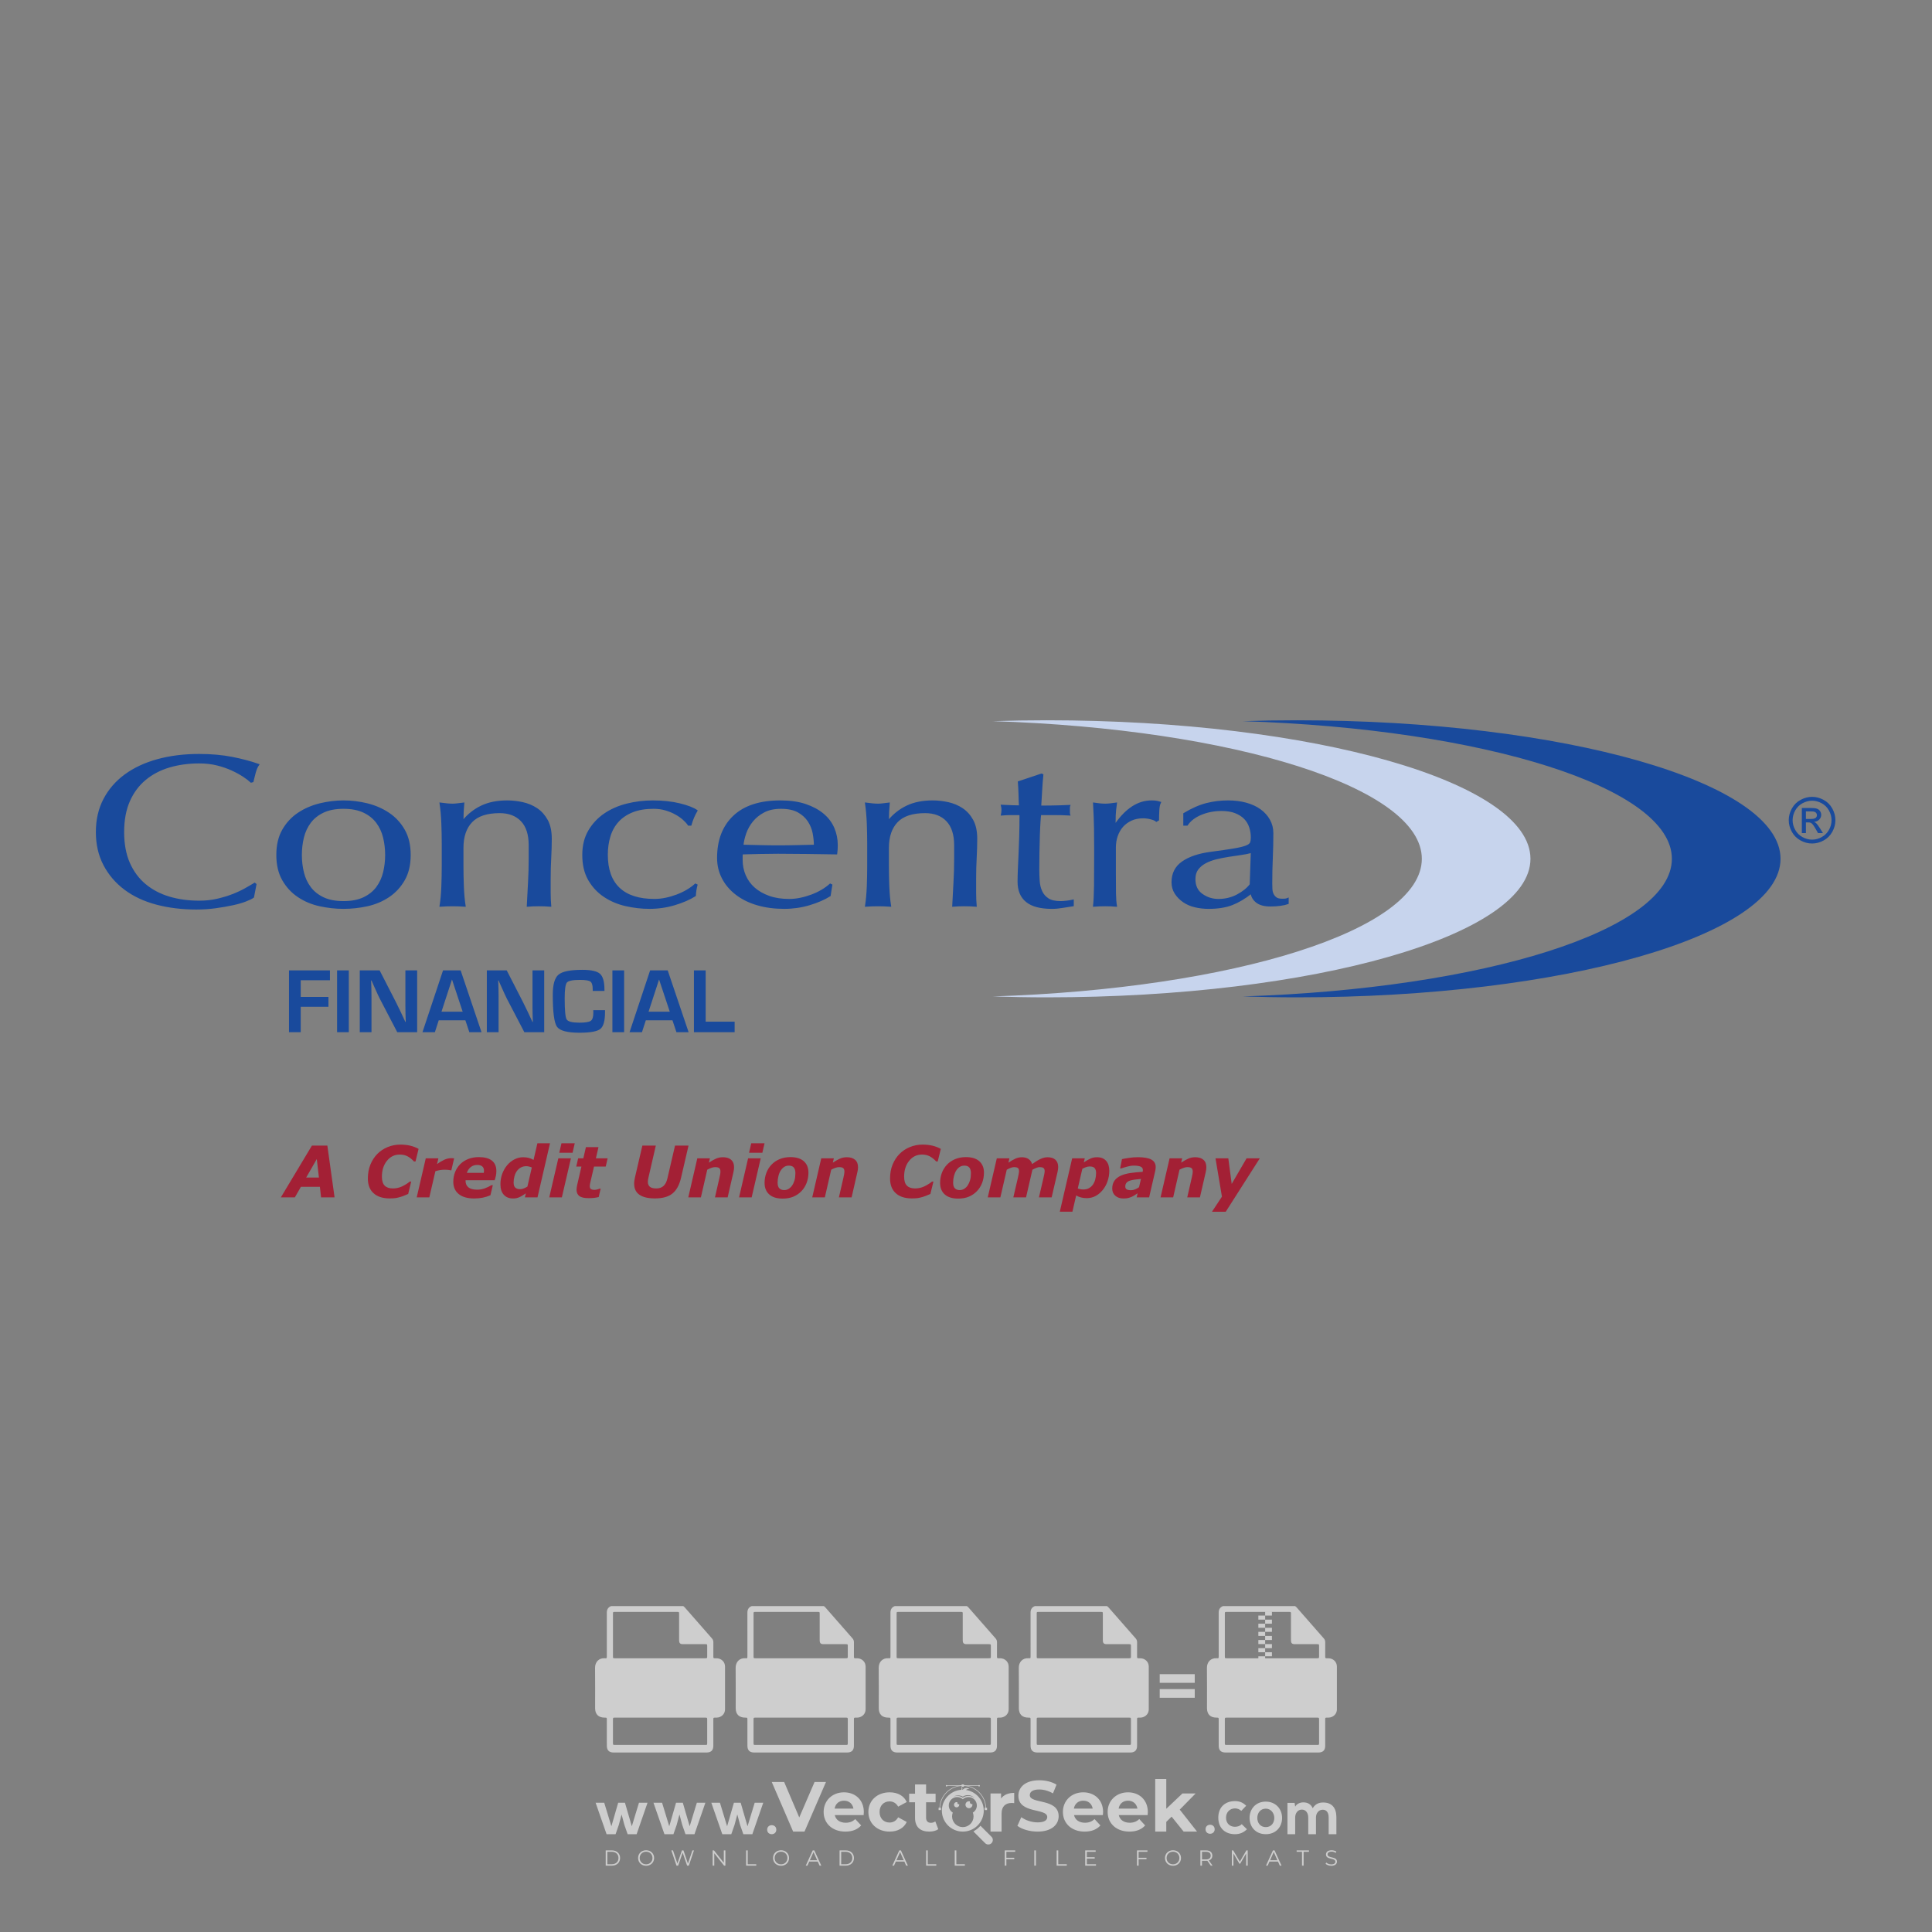 <?xml version="1.0" encoding="iso-8859-1"?>
<!-- Generator: Adobe Illustrator 24.3.0, SVG Export Plug-In . SVG Version: 6.00 Build 0)  -->
<svg version="1.1" id="Layer_1" xmlns="http://www.w3.org/2000/svg" xmlns:xlink="http://www.w3.org/1999/xlink" x="0px" y="0px"
	 viewBox="0 0 500 500" style="enable-background:new 0 0 500 500;" xml:space="preserve">
<rect x="0" y="0" width="500" height="500" fill="#808080" stroke="none"/>
<g id="watermark_1_">
	<g>
		<g id="watermark" style="opacity:0.61;">
			<g>
				<g>
					<g>
						<g>
							<polygon style="fill:#FFFFFF;" points="213.765,461.172 208.204,474.017 205.268,474.017 199.726,461.172 202.938,461.172 
								206.846,470.347 210.81,461.172 							"/>
						</g>
						<g>
							<path style="fill:#FFFFFF;" d="M223.507,469.741h-7.469c0.275,1.23,1.321,1.982,2.826,1.982c1.046,0,1.798-0.312,2.477-0.954
								l1.523,1.651c-0.917,1.046-2.294,1.597-4.074,1.597c-3.413,0-5.634-2.147-5.634-5.083c0-2.954,2.257-5.083,5.267-5.083
								c2.899,0,5.138,1.945,5.138,5.12C223.562,469.191,223.526,469.503,223.507,469.741 M216.002,468.071h4.863
								c-0.202-1.248-1.138-2.055-2.422-2.055C217.139,466.016,216.204,466.805,216.002,468.071"/>
						</g>
						<g>
							<path style="fill:#FFFFFF;" d="M224.735,468.934c0-2.973,2.294-5.083,5.505-5.083c2.074,0,3.707,0.899,4.423,2.514
								l-2.22,1.193c-0.532-0.936-1.321-1.358-2.221-1.358c-1.45,0-2.587,1.009-2.587,2.734c0,1.725,1.138,2.734,2.587,2.734
								c0.899,0,1.688-0.404,2.221-1.358l2.22,1.211c-0.716,1.578-2.349,2.495-4.423,2.495
								C227.029,474.017,224.735,471.907,224.735,468.934"/>
						</g>
						<g>
							<path style="fill:#FFFFFF;" d="M242.828,473.393c-0.587,0.422-1.45,0.624-2.331,0.624c-2.33,0-3.688-1.193-3.688-3.542
								v-4.055h-1.523v-2.202h1.523v-2.404h2.863v2.404h2.459v2.202h-2.459v4.019c0,0.844,0.458,1.303,1.229,1.303
								c0.422,0,0.844-0.128,1.156-0.367L242.828,473.393z"/>
						</g>
					</g>
					<g>
						<path style="fill:#FFFFFF;" d="M262.474,463.997v2.643c-0.238-0.018-0.422-0.037-0.642-0.037
							c-1.578,0-2.624,0.862-2.624,2.753v4.661h-2.863v-9.873h2.734v1.303C259.776,464.493,260.951,463.997,262.474,463.997"/>
					</g>
					<g>
						<path style="fill:#FFFFFF;" d="M263.299,472.53l1.009-2.239c1.083,0.789,2.697,1.339,4.239,1.339
							c1.762,0,2.477-0.587,2.477-1.376c0-2.404-7.469-0.752-7.469-5.524c0-2.184,1.762-4,5.413-4c1.615,0,3.267,0.385,4.459,1.138
							l-0.918,2.257c-1.193-0.679-2.422-1.009-3.56-1.009c-1.761,0-2.44,0.66-2.44,1.468c0,2.367,7.468,0.734,7.468,5.45
							c0,2.147-1.78,3.982-5.45,3.982C266.492,474.017,264.437,473.411,263.299,472.53"/>
					</g>
					<g>
						<path style="fill:#FFFFFF;" d="M285.428,469.741h-7.469c0.275,1.23,1.321,1.982,2.826,1.982c1.046,0,1.798-0.312,2.477-0.954
							l1.523,1.651c-0.918,1.046-2.294,1.597-4.074,1.597c-3.413,0-5.634-2.147-5.634-5.083c0-2.954,2.257-5.083,5.267-5.083
							c2.9,0,5.138,1.945,5.138,5.12C285.484,469.191,285.447,469.503,285.428,469.741 M277.923,468.071h4.863
							c-0.202-1.248-1.138-2.055-2.422-2.055C279.061,466.016,278.125,466.805,277.923,468.071"/>
					</g>
					<g>
						<path style="fill:#FFFFFF;" d="M297.007,469.741h-7.469c0.275,1.23,1.321,1.982,2.826,1.982c1.046,0,1.798-0.312,2.477-0.954
							l1.523,1.651c-0.918,1.046-2.294,1.597-4.074,1.597c-3.413,0-5.634-2.147-5.634-5.083c0-2.954,2.257-5.083,5.267-5.083
							c2.899,0,5.138,1.945,5.138,5.12C297.062,469.191,297.025,469.503,297.007,469.741 M289.501,468.071h4.863
							c-0.202-1.248-1.138-2.055-2.422-2.055C290.639,466.016,289.703,466.805,289.501,468.071"/>
					</g>
					<g>
						<polygon style="fill:#FFFFFF;" points="303.208,470.145 301.831,471.503 301.831,474.017 298.969,474.017 298.969,460.401 
							301.831,460.401 301.831,468.108 306.016,464.144 309.429,464.144 305.318,468.328 309.796,474.017 306.327,474.017 						"/>
					</g>
					<g>
						<path style="fill:#FFFFFF;" d="M256.601,475.359L256.601,475.359l-2.86-2.86c-0.435,0.508-0.953,0.943-1.534,1.284
							c-0.092,0.069-0.186,0.136-0.283,0.199l3.027,3.027c0.456,0.456,1.195,0.456,1.65,0
							C257.057,476.554,257.057,475.815,256.601,475.359"/>
					</g>
					<g>
						<path style="fill:#FFFFFF;" d="M249.984,463.244c0.221-0.173,0.495-0.281,0.797-0.281c0.042,0,0.083,0.002,0.124,0.006
							c-0.214-0.156-0.478-0.249-0.764-0.249c-0.395,0-0.744,0.18-0.981,0.458c-0.051,0-0.1,0.006-0.151,0.008
							c0.039-0.077,0.064-0.162,0.064-0.255c0-0.234-0.143-0.434-0.346-0.519c0.087,0.126,0.138,0.279,0.138,0.445
							c0,0.122-0.031,0.237-0.081,0.341c-2.811,0.201-5.03,2.539-5.03,5.4c0,2.993,2.426,5.42,5.42,5.42
							c2.993,0,5.42-2.426,5.42-5.42C254.595,465.879,252.593,463.635,249.984,463.244 M247.983,464.656
							c0.435,0,0.844,0.112,1.199,0.309c0.374-0.245,0.82-0.387,1.299-0.387c0.711,0,1.348,0.312,1.784,0.806
							c-0.435-0.379-1.004-0.61-1.627-0.61c-0.449,0-0.87,0.12-1.234,0.329c-0.079,0.046-0.156,0.096-0.229,0.15
							c-0.065-0.048-0.133-0.093-0.204-0.134c-0.369-0.219-0.8-0.344-1.26-0.344c-0.3,0-0.588,0.054-0.854,0.152
							C247.196,464.754,247.578,464.656,247.983,464.656 M251.772,469.098c0.115,0.305,0.181,0.634,0.181,0.979
							c0,1.534-1.244,2.777-2.778,2.777c-1.534,0-2.777-1.243-2.777-2.777c0-0.345,0.066-0.674,0.181-0.979
							c-0.62-0.382-1.035-1.064-1.035-1.846c0-1.197,0.971-2.168,2.168-2.168c0.565,0,1.078,0.218,1.463,0.572
							c0.386-0.354,0.899-0.572,1.464-0.572c1.197,0,2.168,0.971,2.168,2.168C252.807,468.034,252.392,468.716,251.772,469.098"/>
					</g>
					<g>
						<path style="fill:#FFFFFF;" d="M251.666,467.061c0,0.497-0.404,0.901-0.901,0.901c-0.497,0-0.901-0.404-0.901-0.901
							s0.404-0.901,0.901-0.901c0.101,0,0.197,0.017,0.287,0.047c-0.03,0.062-0.045,0.132-0.045,0.204
							c0,0.273,0.221,0.494,0.494,0.494c0.05,0,0.099-0.008,0.146-0.022C251.66,466.941,251.666,467,251.666,467.061"/>
					</g>
					<g>
						<path style="fill:#FFFFFF;" d="M248.255,467.061c0,0.376-0.305,0.681-0.681,0.681c-0.376,0-0.681-0.305-0.681-0.681
							s0.305-0.681,0.681-0.681c0.076,0,0.149,0.013,0.217,0.035c-0.023,0.047-0.034,0.1-0.034,0.155
							c0,0.206,0.167,0.374,0.374,0.374c0.038,0,0.075-0.006,0.11-0.017C248.25,466.97,248.255,467.015,248.255,467.061"/>
					</g>
					<g>
						<g>
							<g>
								<rect x="242.908" y="467.83" style="fill:#FFFFFF;" width="0.616" height="0.616"/>
							</g>
							<g>
								<rect x="254.827" y="467.83" style="fill:#FFFFFF;" width="0.616" height="0.616"/>
							</g>
							<g>
								<path style="fill:#FFFFFF;" d="M255.205,468.082h-0.14c0-3.248-2.642-5.89-5.89-5.89c-3.248,0-5.89,2.642-5.89,5.89h-0.14
									c0-1.611,0.627-3.125,1.766-4.264c1.139-1.139,2.653-1.766,4.264-1.766c1.611,0,3.125,0.627,4.264,1.766
									C254.578,464.957,255.205,466.471,255.205,468.082"/>
							</g>
						</g>
						<g>
							<rect x="248.868" y="461.814" style="fill:#FFFFFF;" width="0.616" height="0.616"/>
						</g>
						<g>
							<rect x="244.95" y="462.052" style="fill:#FFFFFF;" width="8.45" height="0.14"/>
						</g>
						<g>
							<path style="fill:#FFFFFF;" d="M245.174,462.15c0,0.108-0.088,0.196-0.196,0.196c-0.108,0-0.196-0.088-0.196-0.196
								c0-0.108,0.088-0.196,0.196-0.196C245.086,461.954,245.174,462.042,245.174,462.15"/>
						</g>
						<g>
							<path style="fill:#FFFFFF;" d="M253.596,462.15c0,0.108-0.088,0.196-0.196,0.196c-0.108,0-0.196-0.088-0.196-0.196
								c0-0.108,0.088-0.196,0.196-0.196C253.509,461.954,253.596,462.042,253.596,462.15"/>
						</g>
					</g>
				</g>
				<g>
					<path style="fill:#FFFFFF;" d="M314.356,473.409c0,1.559-2.364,1.559-2.364,0C311.993,471.851,314.356,471.851,314.356,473.409
						z"/>
				</g>
				<g>
					<g>
						<g>
							<path style="fill:#FFFFFF;" d="M161.739,466.549l1.772,6.088l1.855-6.088h2.215l-2.823,8.14h-2.33l-0.837-2.396l-0.722-2.708
								l-0.722,2.708l-0.837,2.396h-2.33l-2.839-8.14h2.231l1.855,6.088l1.756-6.088H161.739z"/>
						</g>
						<g>
							<path style="fill:#FFFFFF;" d="M176.713,466.549l1.772,6.088l1.855-6.088h2.215l-2.823,8.14h-2.33l-0.837-2.396l-0.722-2.708
								l-0.722,2.708l-0.837,2.396h-2.33l-2.839-8.14h2.231l1.855,6.088l1.756-6.088H176.713z"/>
						</g>
						<g>
							<path style="fill:#FFFFFF;" d="M191.687,466.549l1.772,6.088l1.855-6.088h2.215l-2.823,8.14h-2.33l-0.837-2.396l-0.722-2.708
								l-0.722,2.708l-0.837,2.396h-2.33l-2.839-8.14h2.231l1.855,6.088l1.756-6.088H191.687z"/>
						</g>
					</g>
					<g>
						<path style="fill:#FFFFFF;" d="M200.908,473.52c0,1.559-2.364,1.559-2.364,0C198.545,471.962,200.908,471.962,200.908,473.52z
							"/>
					</g>
					<g>
						<path style="fill:#FFFFFF;" d="M322.71,473.409c-0.935,0.919-1.919,1.28-3.117,1.28c-2.346,0-4.3-1.411-4.3-4.282
							s1.953-4.284,4.3-4.284c1.149,0,2.035,0.329,2.921,1.199l-1.264,1.329c-0.476-0.428-1.066-0.64-1.623-0.64
							c-1.346,0-2.33,0.985-2.33,2.396c0,1.542,1.05,2.362,2.297,2.362c0.64,0,1.28-0.18,1.772-0.672L322.71,473.409z"/>
					</g>
					<g>
						<path style="fill:#FFFFFF;" d="M331.805,470.472c0,2.33-1.591,4.217-4.217,4.217c-2.626,0-4.201-1.887-4.201-4.217
							c0-2.314,1.609-4.217,4.185-4.217C330.149,466.255,331.805,468.158,331.805,470.472z M325.389,470.472
							c0,1.231,0.739,2.38,2.199,2.38c1.46,0,2.199-1.149,2.199-2.38c0-1.215-0.854-2.396-2.199-2.396
							C326.144,468.077,325.389,469.258,325.389,470.472z"/>
					</g>
					<g>
						<path style="fill:#FFFFFF;" d="M338.572,474.689v-4.332c0-1.068-0.559-2.035-1.658-2.035c-1.082,0-1.722,0.967-1.722,2.035
							v4.332h-2.003v-8.107h1.855l0.148,0.985c0.426-0.82,1.362-1.116,2.133-1.116c0.969,0,1.937,0.394,2.396,1.51
							c0.723-1.149,1.658-1.478,2.708-1.478c2.297,0,3.43,1.412,3.43,3.84v4.365h-2.003v-4.365c0-1.066-0.442-1.97-1.526-1.97
							c-1.082,0-1.756,0.935-1.756,2.003v4.332H338.572z"/>
					</g>
				</g>
			</g>
		</g>
		<g style="opacity:0.61;">
			<g>
				<g>
					<path style="fill:#FFFFFF;" d="M345.988,431.299c-0.006-1.224-0.959-2.121-2.189-2.14c-0.924-0.014-0.832,0.12-0.834-0.867
						c-0.003-1.097-0.007-2.194,0.003-3.292c0.003-0.379-0.112-0.691-0.362-0.976c-2.342-2.668-4.678-5.342-7.019-8.011
						c-0.12-0.137-0.275-0.244-0.414-0.366c-6.214,0-12.427,0-18.641,0c-0.794,0.293-1.14,0.868-1.138,1.709
						c0.01,3.748,0.004,7.496,0.004,11.243c0,0.556-0.003,0.589-0.55,0.551c-1.497-0.102-2.516,0.986-2.497,2.492
						c0.044,3.476,0.013,6.953,0.014,10.429c0.001,1.58,0.867,2.443,2.45,2.449c0.582,0.002,0.582,0.002,0.582,0.6
						c0,2.219-0.001,4.438,0.001,6.657c0.001,1.192,0.58,1.771,1.768,1.771c8.013,0.001,16.027,0.001,24.04,0
						c1.168,0,1.755-0.583,1.757-1.745c0.002-2.256,0-4.512,0.001-6.768c0-0.512,0.002-0.511,0.52-0.515
						c0.271-0.002,0.541,0.008,0.809-0.058c0.996-0.246,1.69-1.044,1.694-2.069C346.003,438.696,346.005,434.997,345.988,431.299z
						 M317.537,417.162c5.337,0,10.674,0,16.01,0c0.548,0,0.554,0.007,0.554,0.561c0.001,2.243-0.001,4.486,0.001,6.73
						c0.001,0.811,0.249,1.059,1.06,1.059c1.91,0.001,3.821,0,5.731,0.001c0.458,0,0.479,0.021,0.481,0.483
						c0.003,0.887,0.002,1.775,0,2.662c-0.001,0.477-0.024,0.498-0.504,0.499c-3.895,0.001-7.79,0-11.684,0
						c-3.882,0-7.765,0-11.647,0c-0.55,0-0.552-0.001-0.552-0.561c-0.001-3.624-0.001-7.247,0-10.871
						C316.987,417.166,316.991,417.162,317.537,417.162z M340.822,451.579c-3.883,0.001-7.766,0-11.65,0c-3.871,0-7.742,0-11.613,0
						c-0.572,0-0.574-0.002-0.574-0.579c-0.001-1.997-0.001-3.994,0.001-5.991c0-0.464,0.023-0.486,0.478-0.487
						c7.803-0.001,15.607-0.001,23.41,0c0.478,0,0.499,0.02,0.499,0.503c0.002,1.997,0.001,3.994,0,5.991
						C341.375,451.574,341.37,451.579,340.822,451.579z"/>
				</g>
				<g>
					<g>
						<rect x="327.418" y="417.053" style="fill:#FFFFFF;" width="1.757" height="1.054"/>
					</g>
					<g>
						<rect x="325.662" y="418.107" style="fill:#FFFFFF;" width="1.757" height="1.054"/>
					</g>
					<g>
						<rect x="327.418" y="419.161" style="fill:#FFFFFF;" width="1.757" height="1.054"/>
					</g>
					<g>
						<rect x="325.662" y="420.215" style="fill:#FFFFFF;" width="1.757" height="1.054"/>
					</g>
					<g>
						<rect x="327.418" y="421.269" style="fill:#FFFFFF;" width="1.757" height="1.054"/>
					</g>
					<g>
						<rect x="325.662" y="422.323" style="fill:#FFFFFF;" width="1.757" height="1.054"/>
					</g>
					<g>
						<rect x="327.418" y="423.378" style="fill:#FFFFFF;" width="1.757" height="1.054"/>
					</g>
					<g>
						<rect x="325.662" y="424.432" style="fill:#FFFFFF;" width="1.757" height="1.054"/>
					</g>
					<g>
						<rect x="327.418" y="425.486" style="fill:#FFFFFF;" width="1.757" height="1.054"/>
					</g>
					<g>
						<rect x="325.662" y="426.54" style="fill:#FFFFFF;" width="1.757" height="1.054"/>
					</g>
					<g>
						<rect x="327.418" y="427.594" style="fill:#FFFFFF;" width="1.757" height="1.054"/>
					</g>
					<g>
						<rect x="325.662" y="428.648" style="fill:#FFFFFF;" width="1.757" height="1.054"/>
					</g>
				</g>
			</g>
			<g>
				<path style="fill:#FFFFFF;" d="M187.637,431.299c-0.006-1.224-0.959-2.121-2.189-2.14c-0.924-0.014-0.832,0.12-0.834-0.867
					c-0.003-1.097-0.007-2.194,0.003-3.292c0.003-0.379-0.112-0.691-0.362-0.976c-2.342-2.668-4.678-5.342-7.019-8.011
					c-0.12-0.137-0.275-0.244-0.414-0.366c-6.214,0-12.427,0-18.641,0c-0.794,0.293-1.14,0.868-1.138,1.709
					c0.01,3.748,0.004,7.496,0.004,11.243c0,0.556-0.003,0.589-0.55,0.551c-1.497-0.102-2.516,0.986-2.497,2.492
					c0.044,3.476,0.013,6.953,0.014,10.429c0.001,1.58,0.867,2.443,2.45,2.449c0.582,0.002,0.582,0.002,0.582,0.6
					c0,2.219-0.001,4.438,0.001,6.657c0.001,1.192,0.58,1.771,1.768,1.771c8.013,0.001,16.027,0.001,24.04,0
					c1.168,0,1.755-0.583,1.757-1.745c0.002-2.256,0-4.512,0.001-6.768c0-0.512,0.002-0.511,0.52-0.515
					c0.271-0.002,0.541,0.008,0.809-0.058c0.996-0.246,1.69-1.044,1.694-2.069C187.652,438.696,187.655,434.997,187.637,431.299z
					 M159.187,417.162c5.337,0,10.674,0,16.01,0c0.548,0,0.554,0.007,0.554,0.561c0.001,2.243-0.001,4.486,0.001,6.73
					c0.001,0.811,0.249,1.059,1.06,1.059c1.91,0.001,3.821,0,5.731,0.001c0.458,0,0.479,0.021,0.481,0.483
					c0.003,0.887,0.002,1.775,0,2.662c-0.001,0.477-0.024,0.498-0.504,0.499c-3.895,0.001-7.79,0-11.684,0
					c-3.882,0-7.765,0-11.647,0c-0.55,0-0.552-0.001-0.552-0.561c-0.001-3.624-0.001-7.247,0-10.871
					C158.636,417.166,158.64,417.162,159.187,417.162z M182.472,451.579c-3.883,0.001-7.766,0-11.65,0c-3.871,0-7.742,0-11.613,0
					c-0.572,0-0.574-0.002-0.574-0.579c-0.001-1.997-0.001-3.994,0.001-5.991c0-0.464,0.023-0.486,0.478-0.487
					c7.803-0.001,15.607-0.001,23.41,0c0.478,0,0.499,0.02,0.499,0.503c0.002,1.997,0.001,3.994,0,5.991
					C183.024,451.574,183.019,451.579,182.472,451.579z"/>
			</g>
			<g>
				<path style="fill:#FFFFFF;" d="M159.779,440.669v-7.897h2.779c0.375,0,0.726,0.061,1.053,0.182
					c0.327,0.121,0.612,0.292,0.855,0.513c0.242,0.221,0.434,0.483,0.573,0.789c0.14,0.305,0.21,0.642,0.21,1.009
					c0,0.375-0.07,0.715-0.21,1.02c-0.14,0.305-0.331,0.568-0.573,0.789c-0.243,0.221-0.528,0.392-0.855,0.513
					c-0.327,0.121-0.678,0.182-1.053,0.182h-1.29v2.901H159.779z M162.58,436.356c0.39,0,0.684-0.111,0.882-0.331
					c0.199-0.22,0.298-0.474,0.298-0.761c0-0.14-0.024-0.276-0.072-0.408c-0.048-0.132-0.121-0.248-0.221-0.347
					c-0.099-0.099-0.223-0.178-0.37-0.237c-0.147-0.059-0.32-0.089-0.518-0.089h-1.312v2.173H162.58z"/>
				<path style="fill:#FFFFFF;" d="M166.308,432.771h1.731l3.177,5.294h0.088l-0.088-1.522v-3.772h1.478v7.897h-1.566l-3.353-5.592
					h-0.088l0.088,1.522v4.07h-1.467V432.771z"/>
				<path style="fill:#FFFFFF;" d="M177.922,436.334h3.872c0.022,0.089,0.04,0.195,0.055,0.32c0.014,0.125,0.022,0.25,0.022,0.375
					c0,0.507-0.077,0.985-0.231,1.434c-0.154,0.449-0.397,0.849-0.728,1.202c-0.353,0.375-0.776,0.666-1.268,0.871
					c-0.493,0.206-1.055,0.309-1.688,0.309c-0.574,0-1.114-0.103-1.622-0.309c-0.507-0.206-0.948-0.492-1.323-0.86
					c-0.375-0.367-0.673-0.803-0.894-1.307c-0.221-0.504-0.331-1.053-0.331-1.649c0-0.595,0.11-1.145,0.331-1.649
					c0.221-0.504,0.518-0.939,0.894-1.307c0.375-0.367,0.816-0.654,1.323-0.86c0.507-0.206,1.048-0.309,1.622-0.309
					c0.64,0,1.211,0.11,1.715,0.331c0.504,0.221,0.935,0.526,1.296,0.915l-1.025,1.004c-0.258-0.272-0.544-0.48-0.861-0.623
					c-0.316-0.143-0.695-0.215-1.136-0.215c-0.361,0-0.703,0.065-1.026,0.193c-0.324,0.129-0.607,0.311-0.85,0.546
					c-0.242,0.235-0.436,0.52-0.579,0.855c-0.143,0.335-0.215,0.708-0.215,1.119c0,0.412,0.072,0.785,0.215,1.12
					c0.143,0.335,0.338,0.62,0.584,0.855c0.246,0.235,0.531,0.418,0.855,0.546c0.323,0.129,0.669,0.193,1.037,0.193
					c0.419,0,0.773-0.061,1.064-0.182c0.29-0.121,0.538-0.278,0.744-0.469c0.148-0.132,0.275-0.3,0.381-0.502
					c0.106-0.202,0.189-0.428,0.248-0.678h-2.482V436.334z"/>
			</g>
			<g>
				<path style="fill:#FFFFFF;" d="M224.019,431.299c-0.006-1.224-0.959-2.121-2.189-2.14c-0.924-0.014-0.832,0.12-0.834-0.867
					c-0.003-1.097-0.007-2.194,0.003-3.292c0.003-0.379-0.112-0.691-0.362-0.976c-2.342-2.668-4.678-5.342-7.019-8.011
					c-0.12-0.137-0.275-0.244-0.414-0.366c-6.214,0-12.427,0-18.641,0c-0.794,0.293-1.14,0.868-1.138,1.709
					c0.01,3.748,0.004,7.496,0.004,11.243c0,0.556-0.003,0.589-0.55,0.551c-1.497-0.102-2.516,0.986-2.497,2.492
					c0.044,3.476,0.013,6.953,0.014,10.429c0.001,1.58,0.867,2.443,2.45,2.449c0.582,0.002,0.582,0.002,0.582,0.6
					c0,2.219-0.001,4.438,0.001,6.657c0.001,1.192,0.58,1.771,1.768,1.771c8.013,0.001,16.027,0.001,24.04,0
					c1.168,0,1.755-0.583,1.757-1.745c0.002-2.256,0-4.512,0.001-6.768c0-0.512,0.002-0.511,0.52-0.515
					c0.271-0.002,0.541,0.008,0.809-0.058c0.997-0.246,1.69-1.044,1.694-2.069C224.034,438.696,224.036,434.997,224.019,431.299z
					 M195.568,417.162c5.337,0,10.674,0,16.01,0c0.548,0,0.554,0.007,0.554,0.561c0.001,2.243-0.001,4.486,0.001,6.73
					c0.001,0.811,0.249,1.059,1.06,1.059c1.91,0.001,3.821,0,5.731,0.001c0.458,0,0.479,0.021,0.481,0.483
					c0.003,0.887,0.002,1.775,0,2.662c-0.001,0.477-0.024,0.498-0.504,0.499c-3.895,0.001-7.79,0-11.684,0
					c-3.882,0-7.765,0-11.647,0c-0.55,0-0.552-0.001-0.552-0.561c-0.001-3.624-0.001-7.247,0-10.871
					C195.018,417.166,195.022,417.162,195.568,417.162z M218.854,451.579c-3.883,0.001-7.766,0-11.65,0c-3.871,0-7.742,0-11.613,0
					c-0.572,0-0.574-0.002-0.574-0.579c-0.001-1.997-0.001-3.994,0.001-5.991c0-0.464,0.023-0.486,0.478-0.487
					c7.803-0.001,15.607-0.001,23.41,0c0.478,0,0.499,0.02,0.499,0.503c0.002,1.997,0.001,3.994,0,5.991
					C219.406,451.574,219.401,451.579,218.854,451.579z"/>
			</g>
			<g>
				<path style="fill:#FFFFFF;" d="M205.111,432.771h1.699l2.967,7.897h-1.644l-0.651-1.886h-3.044l-0.651,1.886h-1.643
					L205.111,432.771z M206.997,437.415l-0.706-1.974l-0.287-0.96h-0.088l-0.287,0.96l-0.706,1.974H206.997z"/>
				<path style="fill:#FFFFFF;" d="M211.331,434.536c-0.125,0-0.245-0.024-0.359-0.072c-0.114-0.048-0.213-0.114-0.298-0.199
					c-0.084-0.084-0.151-0.182-0.198-0.292c-0.048-0.11-0.072-0.232-0.072-0.364s0.024-0.254,0.072-0.364
					c0.048-0.11,0.114-0.208,0.198-0.292c0.084-0.084,0.184-0.151,0.298-0.198c0.114-0.048,0.233-0.072,0.359-0.072
					c0.257,0,0.478,0.09,0.662,0.27c0.184,0.181,0.276,0.399,0.276,0.656s-0.092,0.476-0.276,0.656
					C211.809,434.446,211.589,434.536,211.331,434.536z M210.615,440.669v-5.404h1.445v5.404H210.615z"/>
			</g>
			<g>
				<path style="fill:#FFFFFF;" d="M261.044,431.299c-0.006-1.224-0.959-2.121-2.189-2.14c-0.924-0.014-0.832,0.12-0.834-0.867
					c-0.003-1.097-0.007-2.194,0.003-3.292c0.003-0.379-0.112-0.691-0.362-0.976c-2.342-2.668-4.678-5.342-7.019-8.011
					c-0.12-0.137-0.275-0.244-0.414-0.366c-6.214,0-12.427,0-18.641,0c-0.794,0.293-1.14,0.868-1.138,1.709
					c0.01,3.748,0.004,7.496,0.004,11.243c0,0.556-0.003,0.589-0.55,0.551c-1.497-0.102-2.516,0.986-2.497,2.492
					c0.044,3.476,0.013,6.953,0.014,10.429c0.001,1.58,0.867,2.443,2.45,2.449c0.582,0.002,0.582,0.002,0.582,0.6
					c0,2.219-0.001,4.438,0.001,6.657c0.001,1.192,0.58,1.771,1.768,1.771c8.013,0.001,16.027,0.001,24.04,0
					c1.168,0,1.755-0.583,1.757-1.745c0.002-2.256,0-4.512,0.001-6.768c0-0.512,0.002-0.511,0.52-0.515
					c0.271-0.002,0.541,0.008,0.809-0.058c0.996-0.246,1.69-1.044,1.694-2.069C261.059,438.696,261.061,434.997,261.044,431.299z
					 M232.593,417.162c5.337,0,10.674,0,16.01,0c0.548,0,0.554,0.007,0.554,0.561c0.001,2.243-0.001,4.486,0.001,6.73
					c0.001,0.811,0.249,1.059,1.06,1.059c1.91,0.001,3.821,0,5.731,0.001c0.458,0,0.479,0.021,0.481,0.483
					c0.003,0.887,0.002,1.775,0,2.662c-0.001,0.477-0.024,0.498-0.504,0.499c-3.895,0.001-7.79,0-11.684,0
					c-3.882,0-7.765,0-11.647,0c-0.55,0-0.552-0.001-0.552-0.561c-0.001-3.624-0.001-7.247,0-10.871
					C232.042,417.166,232.047,417.162,232.593,417.162z M255.878,451.579c-3.883,0.001-7.766,0-11.65,0c-3.871,0-7.742,0-11.613,0
					c-0.572,0-0.574-0.002-0.574-0.579c-0.001-1.997-0.001-3.994,0.001-5.991c0-0.464,0.023-0.486,0.478-0.487
					c7.803-0.001,15.607-0.001,23.41,0c0.478,0,0.499,0.02,0.499,0.503c0.002,1.997,0.001,3.994,0,5.991
					C256.431,451.574,256.426,451.579,255.878,451.579z"/>
			</g>
			<g>
				<path style="fill:#FFFFFF;" d="M236.361,440.845c-0.338,0-0.662-0.048-0.971-0.143c-0.309-0.095-0.592-0.239-0.849-0.43
					c-0.257-0.191-0.481-0.425-0.673-0.7c-0.191-0.276-0.342-0.597-0.452-0.965l1.401-0.551c0.103,0.397,0.283,0.726,0.54,0.987
					c0.257,0.261,0.596,0.392,1.015,0.392c0.154,0,0.303-0.02,0.447-0.061c0.143-0.04,0.272-0.099,0.386-0.176
					s0.204-0.175,0.27-0.292c0.066-0.118,0.099-0.254,0.099-0.408c0-0.147-0.026-0.279-0.077-0.397
					c-0.051-0.117-0.138-0.227-0.259-0.331c-0.121-0.103-0.28-0.202-0.475-0.298c-0.195-0.095-0.435-0.195-0.722-0.298l-0.485-0.176
					c-0.213-0.073-0.429-0.173-0.645-0.298c-0.217-0.125-0.413-0.276-0.59-0.452c-0.177-0.176-0.322-0.384-0.436-0.623
					c-0.114-0.239-0.171-0.509-0.171-0.81c0-0.309,0.06-0.597,0.182-0.866c0.121-0.268,0.294-0.503,0.518-0.706
					c0.224-0.202,0.492-0.36,0.805-0.474s0.66-0.171,1.042-0.171c0.397,0,0.74,0.053,1.031,0.16
					c0.291,0.107,0.537,0.243,0.739,0.408c0.202,0.165,0.366,0.348,0.491,0.546c0.125,0.199,0.217,0.386,0.276,0.563l-1.312,0.551
					c-0.074-0.221-0.208-0.419-0.402-0.596c-0.195-0.176-0.462-0.265-0.8-0.265c-0.324,0-0.592,0.075-0.805,0.226
					c-0.213,0.151-0.32,0.348-0.32,0.59c0,0.235,0.103,0.436,0.309,0.601c0.206,0.165,0.533,0.325,0.982,0.48l0.497,0.165
					c0.316,0.111,0.605,0.237,0.866,0.381c0.261,0.143,0.485,0.314,0.673,0.513c0.187,0.199,0.331,0.425,0.43,0.678
					c0.1,0.254,0.149,0.546,0.149,0.877c0,0.412-0.083,0.767-0.248,1.064c-0.165,0.298-0.377,0.542-0.634,0.734
					c-0.258,0.191-0.548,0.335-0.872,0.43C236.986,440.797,236.67,440.845,236.361,440.845z"/>
				<path style="fill:#FFFFFF;" d="M239.516,432.771h1.61l1.633,4.754l0.287,1.015h0.088l0.309-1.015l1.699-4.754h1.61l-2.879,7.897
					h-1.566L239.516,432.771z"/>
				<path style="fill:#FFFFFF;" d="M251.097,436.334h3.871c0.022,0.089,0.04,0.195,0.055,0.32c0.015,0.125,0.023,0.25,0.023,0.375
					c0,0.507-0.078,0.985-0.232,1.434c-0.154,0.449-0.397,0.849-0.728,1.202c-0.353,0.375-0.775,0.666-1.268,0.871
					c-0.493,0.206-1.055,0.309-1.688,0.309c-0.574,0-1.114-0.103-1.621-0.309c-0.507-0.206-0.949-0.492-1.324-0.86
					c-0.375-0.367-0.673-0.803-0.894-1.307c-0.22-0.504-0.331-1.053-0.331-1.649c0-0.595,0.11-1.145,0.331-1.649
					c0.221-0.504,0.518-0.939,0.894-1.307c0.375-0.367,0.816-0.654,1.324-0.86c0.507-0.206,1.047-0.309,1.621-0.309
					c0.64,0,1.211,0.11,1.715,0.331c0.504,0.221,0.936,0.526,1.296,0.915l-1.026,1.004c-0.257-0.272-0.544-0.48-0.861-0.623
					c-0.316-0.143-0.694-0.215-1.136-0.215c-0.36,0-0.702,0.065-1.026,0.193c-0.323,0.129-0.607,0.311-0.849,0.546
					c-0.243,0.235-0.436,0.52-0.579,0.855c-0.143,0.335-0.215,0.708-0.215,1.119c0,0.412,0.072,0.785,0.215,1.12
					c0.143,0.335,0.338,0.62,0.585,0.855c0.246,0.235,0.531,0.418,0.854,0.546c0.324,0.129,0.669,0.193,1.037,0.193
					c0.419,0,0.774-0.061,1.064-0.182c0.29-0.121,0.539-0.278,0.745-0.469c0.147-0.132,0.274-0.3,0.38-0.502
					c0.107-0.202,0.189-0.428,0.248-0.678h-2.482V436.334z"/>
			</g>
			<g>
				<path style="fill:#FFFFFF;" d="M297.3,431.299c-0.006-1.224-0.959-2.121-2.189-2.14c-0.924-0.014-0.832,0.12-0.834-0.867
					c-0.003-1.097-0.007-2.194,0.003-3.292c0.003-0.379-0.112-0.691-0.362-0.976c-2.342-2.668-4.678-5.342-7.019-8.011
					c-0.12-0.137-0.275-0.244-0.414-0.366c-6.214,0-12.427,0-18.641,0c-0.794,0.293-1.14,0.868-1.138,1.709
					c0.01,3.748,0.004,7.496,0.004,11.243c0,0.556-0.003,0.589-0.55,0.551c-1.497-0.102-2.516,0.986-2.497,2.492
					c0.044,3.476,0.013,6.953,0.014,10.429c0.001,1.58,0.867,2.443,2.45,2.449c0.582,0.002,0.582,0.002,0.582,0.6
					c0,2.219-0.001,4.438,0.001,6.657c0.001,1.192,0.58,1.771,1.768,1.771c8.013,0.001,16.027,0.001,24.04,0
					c1.168,0,1.755-0.583,1.757-1.745c0.002-2.256,0-4.512,0.001-6.768c0-0.512,0.002-0.511,0.52-0.515
					c0.271-0.002,0.541,0.008,0.809-0.058c0.996-0.246,1.69-1.044,1.694-2.069C297.315,438.696,297.318,434.997,297.3,431.299z
					 M268.85,417.162c5.337,0,10.674,0,16.01,0c0.548,0,0.554,0.007,0.554,0.561c0.001,2.243-0.001,4.486,0.001,6.73
					c0.001,0.811,0.249,1.059,1.06,1.059c1.91,0.001,3.821,0,5.731,0.001c0.458,0,0.479,0.021,0.481,0.483
					c0.003,0.887,0.002,1.775,0,2.662c-0.001,0.477-0.024,0.498-0.504,0.499c-3.895,0.001-7.79,0-11.684,0
					c-3.882,0-7.765,0-11.647,0c-0.55,0-0.552-0.001-0.552-0.561c-0.001-3.624-0.001-7.247,0-10.871
					C268.299,417.166,268.303,417.162,268.85,417.162z M292.135,451.579c-3.883,0.001-7.766,0-11.65,0c-3.871,0-7.742,0-11.613,0
					c-0.572,0-0.574-0.002-0.574-0.579c-0.001-1.997-0.001-3.994,0.001-5.991c0-0.464,0.023-0.486,0.478-0.487
					c7.803-0.001,15.607-0.001,23.41,0c0.478,0,0.499,0.02,0.499,0.503c0.001,1.997,0.001,3.994,0,5.991
					C292.687,451.574,292.682,451.579,292.135,451.579z"/>
			</g>
			<g>
				<path style="fill:#FFFFFF;" d="M272.966,434.183v1.831h3.165v1.412h-3.165v1.831h3.518v1.412h-5.007v-7.897h5.007v1.412H272.966
					z"/>
				<path style="fill:#FFFFFF;" d="M277.852,440.669v-7.897h2.779c0.375,0,0.726,0.061,1.053,0.182
					c0.327,0.121,0.612,0.292,0.855,0.513c0.243,0.221,0.434,0.483,0.574,0.789c0.14,0.305,0.209,0.642,0.209,1.009
					c0,0.375-0.07,0.715-0.209,1.02c-0.14,0.305-0.331,0.568-0.574,0.789c-0.243,0.221-0.528,0.392-0.855,0.513
					c-0.327,0.121-0.678,0.182-1.053,0.182h-1.29v2.901H277.852z M280.653,436.356c0.389,0,0.684-0.111,0.882-0.331
					c0.199-0.22,0.298-0.474,0.298-0.761c0-0.14-0.024-0.276-0.072-0.408c-0.048-0.132-0.121-0.248-0.221-0.347
					c-0.099-0.099-0.222-0.178-0.37-0.237c-0.147-0.059-0.32-0.089-0.518-0.089h-1.312v2.173H280.653z"/>
				<path style="fill:#FFFFFF;" d="M286.797,440.845c-0.338,0-0.662-0.048-0.971-0.143c-0.309-0.095-0.592-0.239-0.849-0.43
					c-0.257-0.191-0.482-0.425-0.673-0.7c-0.191-0.276-0.342-0.597-0.452-0.965l1.401-0.551c0.103,0.397,0.283,0.726,0.541,0.987
					c0.257,0.261,0.595,0.392,1.015,0.392c0.154,0,0.303-0.02,0.447-0.061c0.143-0.04,0.272-0.099,0.386-0.176
					c0.114-0.077,0.204-0.175,0.27-0.292c0.066-0.118,0.1-0.254,0.1-0.408c0-0.147-0.026-0.279-0.077-0.397
					c-0.051-0.117-0.138-0.227-0.259-0.331c-0.121-0.103-0.279-0.202-0.474-0.298c-0.195-0.095-0.436-0.195-0.723-0.298
					l-0.485-0.176c-0.213-0.073-0.428-0.173-0.645-0.298c-0.217-0.125-0.414-0.276-0.59-0.452c-0.176-0.176-0.322-0.384-0.436-0.623
					c-0.114-0.239-0.171-0.509-0.171-0.81c0-0.309,0.061-0.597,0.182-0.866c0.121-0.268,0.294-0.503,0.518-0.706
					c0.224-0.202,0.493-0.36,0.805-0.474c0.312-0.114,0.66-0.171,1.042-0.171c0.397,0,0.741,0.053,1.031,0.16
					c0.29,0.107,0.537,0.243,0.739,0.408c0.202,0.165,0.365,0.348,0.491,0.546c0.125,0.199,0.217,0.386,0.276,0.563l-1.312,0.551
					c-0.074-0.221-0.208-0.419-0.403-0.596c-0.195-0.176-0.462-0.265-0.799-0.265c-0.324,0-0.592,0.075-0.805,0.226
					c-0.213,0.151-0.32,0.348-0.32,0.59c0,0.235,0.103,0.436,0.309,0.601c0.206,0.165,0.533,0.325,0.982,0.48l0.496,0.165
					c0.316,0.111,0.605,0.237,0.866,0.381c0.261,0.143,0.485,0.314,0.673,0.513c0.187,0.199,0.331,0.425,0.43,0.678
					c0.099,0.254,0.149,0.546,0.149,0.877c0,0.412-0.083,0.767-0.248,1.064c-0.165,0.298-0.377,0.542-0.634,0.734
					c-0.258,0.191-0.548,0.335-0.872,0.43C287.422,440.797,287.105,440.845,286.797,440.845z"/>
			</g>
			<g>
				<path style="fill:#FFFFFF;" d="M321.394,439.168l4.004-4.985h-3.827v-1.412h5.559v1.5l-3.96,4.985h4.004v1.412h-5.779V439.168z"
					/>
				<path style="fill:#FFFFFF;" d="M328.409,432.771h1.489v7.897h-1.489V432.771z"/>
				<path style="fill:#FFFFFF;" d="M331.486,440.669v-7.897h2.779c0.375,0,0.726,0.061,1.053,0.182
					c0.327,0.121,0.612,0.292,0.855,0.513s0.434,0.483,0.574,0.789c0.14,0.305,0.209,0.642,0.209,1.009
					c0,0.375-0.07,0.715-0.209,1.02c-0.14,0.305-0.331,0.568-0.574,0.789c-0.243,0.221-0.528,0.392-0.855,0.513
					c-0.327,0.121-0.678,0.182-1.053,0.182h-1.29v2.901H331.486z M334.288,436.356c0.389,0,0.684-0.111,0.882-0.331
					c0.199-0.22,0.298-0.474,0.298-0.761c0-0.14-0.024-0.276-0.072-0.408c-0.048-0.132-0.121-0.248-0.221-0.347
					c-0.099-0.099-0.222-0.178-0.37-0.237c-0.147-0.059-0.32-0.089-0.518-0.089h-1.312v2.173H334.288z"/>
			</g>
		</g>
		<g style="opacity:0.61;">
			<path style="fill:#FFFFFF;" d="M300.133,433.27h9.067v2.242h-9.067V433.27z M300.133,437.136h9.067v2.243h-9.067V437.136z"/>
		</g>
	</g>
	<g style="opacity:0.61;">
		<path style="fill:#FFFFFF;" d="M156.756,478.878h1.607c1.263,0,2.114,0.812,2.114,1.974c0,1.161-0.851,1.973-2.114,1.973h-1.607
			V478.878z M158.34,482.464c1.049,0,1.725-0.665,1.725-1.612c0-0.947-0.677-1.613-1.725-1.613h-1.167v3.225H158.34z"/>
		<path style="fill:#FFFFFF;" d="M165.139,480.851c0-1.15,0.879-2.007,2.075-2.007c1.184,0,2.069,0.851,2.069,2.007
			c0,1.156-0.885,2.007-2.069,2.007C166.019,482.858,165.139,482.002,165.139,480.851z M168.866,480.851
			c0-0.942-0.705-1.635-1.652-1.635c-0.953,0-1.663,0.693-1.663,1.635c0,0.941,0.71,1.635,1.663,1.635
			C168.162,482.486,168.866,481.793,168.866,480.851z"/>
		<path style="fill:#FFFFFF;" d="M179.596,478.878l-1.331,3.947h-0.44l-1.156-3.366l-1.161,3.366h-0.434l-1.331-3.947h0.429
			l1.139,3.394l1.178-3.394h0.389l1.161,3.411l1.156-3.411H179.596z"/>
		<path style="fill:#FFFFFF;" d="M187.731,478.878v3.947h-0.344l-2.537-3.202v3.202h-0.417v-3.947h0.344l2.543,3.203v-3.203H187.731
			z"/>
		<path style="fill:#FFFFFF;" d="M193.093,478.878h0.417v3.586h2.21v0.361h-2.627V478.878z"/>
		<path style="fill:#FFFFFF;" d="M200.061,480.851c0-1.15,0.879-2.007,2.075-2.007c1.184,0,2.069,0.851,2.069,2.007
			c0,1.156-0.885,2.007-2.069,2.007C200.941,482.858,200.061,482.002,200.061,480.851z M203.788,480.851
			c0-0.942-0.705-1.635-1.652-1.635c-0.953,0-1.663,0.693-1.663,1.635c0,0.941,0.71,1.635,1.663,1.635
			C203.083,482.486,203.788,481.793,203.788,480.851z"/>
		<path style="fill:#FFFFFF;" d="M211.636,481.77h-2.199l-0.474,1.054h-0.434l1.804-3.947h0.412l1.804,3.947h-0.44L211.636,481.77z
			 M211.484,481.432l-0.947-2.12l-0.947,2.12H211.484z"/>
		<path style="fill:#FFFFFF;" d="M217.28,478.878h1.607c1.263,0,2.114,0.812,2.114,1.974c0,1.161-0.851,1.973-2.114,1.973h-1.607
			V478.878z M218.864,482.464c1.049,0,1.725-0.665,1.725-1.612c0-0.947-0.677-1.613-1.725-1.613h-1.167v3.225H218.864z"/>
		<path style="fill:#FFFFFF;" d="M234.041,481.77h-2.199l-0.474,1.054h-0.434l1.804-3.947h0.412l1.804,3.947h-0.44L234.041,481.77z
			 M233.889,481.432l-0.947-2.12l-0.947,2.12H233.889z"/>
		<path style="fill:#FFFFFF;" d="M239.685,478.878h0.417v3.586h2.21v0.361h-2.627V478.878z"/>
		<path style="fill:#FFFFFF;" d="M247.082,478.878h0.417v3.586h2.21v0.361h-2.627V478.878z"/>
		<path style="fill:#FFFFFF;" d="M260.449,479.239v1.551h2.041v0.361h-2.041v1.675h-0.417v-3.947h2.706v0.361H260.449z"/>
		<path style="fill:#FFFFFF;" d="M267.678,478.878h0.417v3.947h-0.417V478.878z"/>
		<path style="fill:#FFFFFF;" d="M273.456,478.878h0.417v3.586h2.21v0.361h-2.627V478.878z"/>
		<path style="fill:#FFFFFF;" d="M283.644,482.464v0.361h-2.791v-3.947h2.706v0.361h-2.289v1.404h2.041v0.355h-2.041v1.466H283.644z
			"/>
		<path style="fill:#FFFFFF;" d="M294.672,479.239v1.551h2.041v0.361h-2.041v1.675h-0.417v-3.947h2.706v0.361H294.672z"/>
		<path style="fill:#FFFFFF;" d="M301.5,480.851c0-1.15,0.879-2.007,2.075-2.007c1.184,0,2.069,0.851,2.069,2.007
			c0,1.156-0.885,2.007-2.069,2.007C302.379,482.858,301.5,482.002,301.5,480.851z M305.226,480.851
			c0-0.942-0.705-1.635-1.652-1.635c-0.953,0-1.663,0.693-1.663,1.635c0,0.941,0.71,1.635,1.663,1.635
			C304.522,482.486,305.226,481.793,305.226,480.851z"/>
		<path style="fill:#FFFFFF;" d="M313.351,482.825l-0.902-1.269c-0.102,0.011-0.203,0.017-0.316,0.017h-1.06v1.252h-0.417v-3.947
			h1.477c1.004,0,1.613,0.507,1.613,1.353c0,0.62-0.327,1.054-0.902,1.24l0.964,1.353H313.351z M313.328,480.231
			c0-0.632-0.417-0.992-1.207-0.992h-1.048v1.979h1.048C312.911,481.218,313.328,480.851,313.328,480.231z"/>
		<path style="fill:#FFFFFF;" d="M322.907,478.878v3.947h-0.4v-3.158l-1.551,2.656h-0.197l-1.551-2.639v3.14h-0.4v-3.947h0.344
			l1.714,2.926l1.697-2.926H322.907z"/>
		<path style="fill:#FFFFFF;" d="M330.744,481.77h-2.199l-0.473,1.054h-0.434l1.804-3.947h0.411l1.804,3.947h-0.44L330.744,481.77z
			 M330.592,481.432l-0.947-2.12l-0.947,2.12H330.592z"/>
		<path style="fill:#FFFFFF;" d="M336.957,479.239h-1.387v-0.361h3.192v0.361h-1.387v3.586h-0.417V479.239z"/>
		<path style="fill:#FFFFFF;" d="M343.063,482.346l0.164-0.321c0.282,0.276,0.784,0.479,1.302,0.479c0.739,0,1.06-0.31,1.06-0.699
			c0-1.083-2.43-0.417-2.43-1.877c0-0.581,0.451-1.083,1.455-1.083c0.446,0,0.908,0.13,1.224,0.35l-0.141,0.333
			c-0.338-0.22-0.733-0.327-1.083-0.327c-0.722,0-1.043,0.321-1.043,0.716c0,1.083,2.43,0.429,2.43,1.866
			c0,0.581-0.462,1.077-1.472,1.077C343.937,482.858,343.356,482.65,343.063,482.346z"/>
	</g>
</g>
<g>
</g>
<g>
	<g>
		<path style="fill:#194A9C;" d="M63.529,233.148c-0.918,0.355-2.028,0.671-3.322,0.948c-1.303,0.284-2.754,0.534-4.355,0.759
			c-1.604,0.223-3.281,0.337-5.026,0.337c-3.722,0-7.17-0.422-10.33-1.261c-3.161-0.84-5.886-2.116-8.171-3.83
			c-2.286-1.716-4.081-3.811-5.379-6.292c-1.3-2.478-1.945-5.302-1.945-8.471c0-3.172,0.645-5.994,1.945-8.475
			c1.299-2.477,3.114-4.575,5.449-6.291c2.336-1.714,5.13-3.02,8.385-3.914c3.258-0.896,6.84-1.344,10.758-1.344
			c3.111,0,5.954,0.252,8.525,0.756c2.571,0.505,4.846,1.111,6.827,1.818c-0.375,0.523-0.681,1.229-0.917,2.126
			c-0.236,0.893-0.427,1.639-0.568,2.236l-0.424,0.112c-0.472-0.447-1.132-0.95-1.981-1.511c-0.85-0.559-1.837-1.1-2.973-1.62
			c-1.131-0.523-2.405-0.962-3.821-1.317c-1.412-0.352-2.97-0.531-4.668-0.531c-2.783,0-5.368,0.356-7.751,1.063
			c-2.382,0.709-4.456,1.797-6.224,3.271c-1.77,1.473-3.153,3.337-4.145,5.595c-0.986,2.254-1.483,4.929-1.483,8.026
			c0,3.094,0.497,5.767,1.483,8.024c0.992,2.257,2.375,4.117,4.145,5.592c1.767,1.473,3.842,2.562,6.224,3.274
			c2.383,0.705,4.968,1.059,7.751,1.059c1.698,0,3.264-0.169,4.702-0.505c1.441-0.335,2.764-0.735,3.967-1.202
			c1.202-0.465,2.282-0.968,3.253-1.51c0.967-0.539,1.78-1.015,2.443-1.427l0.281,0.226l-0.638,3.301
			C65.124,232.469,64.45,232.794,63.529,233.148"/>
		<path style="fill:none;stroke:#194A9C;stroke-width:0.385;" d="M63.529,233.148c-0.918,0.355-2.028,0.671-3.322,0.948
			c-1.303,0.284-2.754,0.534-4.355,0.759c-1.604,0.223-3.281,0.337-5.026,0.337c-3.722,0-7.17-0.422-10.33-1.261
			c-3.161-0.84-5.886-2.116-8.171-3.83c-2.286-1.716-4.081-3.811-5.379-6.292c-1.3-2.478-1.945-5.302-1.945-8.471
			c0-3.172,0.645-5.994,1.945-8.475c1.299-2.477,3.114-4.575,5.449-6.291c2.336-1.714,5.13-3.02,8.385-3.914
			c3.258-0.896,6.84-1.344,10.758-1.344c3.111,0,5.954,0.252,8.525,0.756c2.571,0.505,4.846,1.111,6.827,1.818
			c-0.375,0.523-0.681,1.229-0.917,2.126c-0.236,0.893-0.427,1.639-0.568,2.236l-0.424,0.112c-0.472-0.447-1.132-0.95-1.981-1.511
			c-0.85-0.559-1.837-1.1-2.973-1.62c-1.131-0.523-2.405-0.962-3.821-1.317c-1.412-0.352-2.97-0.531-4.668-0.531
			c-2.783,0-5.368,0.356-7.751,1.063c-2.382,0.709-4.456,1.797-6.224,3.271c-1.77,1.473-3.153,3.337-4.145,5.595
			c-0.986,2.254-1.483,4.929-1.483,8.026c0,3.094,0.497,5.767,1.483,8.024c0.992,2.257,2.375,4.117,4.145,5.592
			c1.767,1.473,3.842,2.562,6.224,3.274c2.383,0.705,4.968,1.059,7.751,1.059c1.698,0,3.264-0.169,4.702-0.505
			c1.441-0.335,2.764-0.735,3.967-1.202c1.202-0.465,2.282-0.968,3.253-1.51c0.967-0.539,1.78-1.015,2.443-1.427l0.281,0.226
			l-0.638,3.301C65.124,232.469,64.45,232.794,63.529,233.148z"/>
		<path style="fill:#194A9C;" d="M73.224,214.804c1.015-1.772,2.346-3.207,3.998-4.306c1.651-1.099,3.502-1.9,5.554-2.406
			c2.053-0.5,4.093-0.753,6.121-0.753c2.076,0,4.125,0.254,6.156,0.753c2.031,0.506,3.868,1.307,5.52,2.406
			c1.649,1.1,2.983,2.535,3.996,4.306c1.018,1.771,1.524,3.923,1.524,6.461c0,2.533-0.506,4.689-1.524,6.458
			c-1.013,1.77-2.347,3.207-3.996,4.304c-1.652,1.103-3.489,1.876-5.52,2.323c-2.032,0.446-4.081,0.672-6.156,0.672
			c-2.029,0-4.068-0.226-6.121-0.672c-2.052-0.447-3.903-1.22-5.554-2.323c-1.652-1.098-2.983-2.535-3.998-4.304
			c-1.014-1.77-1.519-3.926-1.519-6.458C71.705,218.727,72.21,216.575,73.224,214.804 M78.462,225.791
			c0.351,1.456,0.955,2.754,1.805,3.89c0.845,1.136,1.982,2.038,3.395,2.712c1.414,0.67,3.161,1.005,5.235,1.005
			c2.076,0,3.821-0.335,5.241-1.005c1.413-0.674,2.548-1.576,3.395-2.712c0.847-1.136,1.45-2.434,1.803-3.89
			c0.352-1.45,0.532-2.962,0.532-4.526c0-1.567-0.18-3.077-0.532-4.531c-0.353-1.455-0.956-2.749-1.803-3.888
			c-0.847-1.138-1.982-2.041-3.395-2.71c-1.42-0.672-3.165-1.008-5.241-1.008c-2.075,0-3.821,0.336-5.235,1.008
			c-1.413,0.669-2.549,1.572-3.395,2.71c-0.85,1.14-1.454,2.433-1.805,3.888c-0.356,1.454-0.531,2.964-0.531,4.531
			C77.932,222.83,78.106,224.341,78.462,225.791"/>
		<path style="fill:none;stroke:#194A9C;stroke-width:0.385;" d="M73.224,214.804c1.015-1.772,2.346-3.207,3.998-4.306
			c1.651-1.099,3.502-1.9,5.554-2.406c2.053-0.5,4.093-0.753,6.121-0.753c2.076,0,4.125,0.254,6.156,0.753
			c2.031,0.506,3.868,1.307,5.52,2.406c1.649,1.1,2.983,2.535,3.996,4.306c1.018,1.771,1.524,3.923,1.524,6.461
			c0,2.533-0.506,4.689-1.524,6.458c-1.013,1.77-2.347,3.207-3.996,4.304c-1.652,1.103-3.489,1.876-5.52,2.323
			c-2.032,0.446-4.081,0.672-6.156,0.672c-2.029,0-4.068-0.226-6.121-0.672c-2.052-0.447-3.903-1.22-5.554-2.323
			c-1.652-1.098-2.983-2.535-3.998-4.304c-1.014-1.77-1.519-3.926-1.519-6.458C71.705,218.727,72.21,216.575,73.224,214.804z
			 M78.462,225.791c0.351,1.456,0.955,2.754,1.805,3.89c0.845,1.136,1.982,2.038,3.395,2.712c1.414,0.67,3.161,1.005,5.235,1.005
			c2.076,0,3.821-0.335,5.241-1.005c1.413-0.674,2.548-1.576,3.395-2.712c0.847-1.136,1.45-2.434,1.803-3.89
			c0.352-1.45,0.532-2.962,0.532-4.526c0-1.567-0.18-3.077-0.532-4.531c-0.353-1.455-0.956-2.749-1.803-3.888
			c-0.847-1.138-1.982-2.041-3.395-2.71c-1.42-0.672-3.165-1.008-5.241-1.008c-2.075,0-3.821,0.336-5.235,1.008
			c-1.413,0.669-2.549,1.572-3.395,2.71c-0.85,1.14-1.454,2.433-1.805,3.888c-0.356,1.454-0.531,2.964-0.531,4.531
			C77.932,222.83,78.106,224.341,78.462,225.791z"/>
		<path style="fill:#194A9C;" d="M134.967,212.399c-1.368-1.436-3.258-2.153-5.662-2.153c-3.308,0-5.723,0.801-7.252,2.403
			c-1.54,1.605-2.301,3.859-2.301,6.772v4.752c0,1.676,0.036,3.438,0.107,5.282c0.067,1.847,0.22,3.517,0.455,5.007
			c-1.082-0.077-2.143-0.114-3.18-0.114c-1.041,0-2.099,0.036-3.185,0.114c0.235-1.49,0.392-3.161,0.46-5.007
			c0.067-1.845,0.106-3.606,0.106-5.282v-5.815c0-1.681-0.039-3.44-0.106-5.288c-0.069-1.843-0.225-3.567-0.46-5.171
			c1.321,0.185,2.381,0.278,3.185,0.278c0.378,0,0.789-0.028,1.237-0.086c0.45-0.055,0.98-0.12,1.594-0.193
			c-0.142,1.492-0.213,2.982-0.213,4.474h0.142c1.322-1.604,2.906-2.844,4.755-3.721c1.843-0.873,4.044-1.313,6.598-1.313
			c1.327,0,2.665,0.146,4.011,0.447c1.35,0.297,2.571,0.811,3.656,1.536c1.088,0.728,1.975,1.715,2.663,2.964
			c0.686,1.251,1.03,2.844,1.03,4.785c0,1.603-0.05,3.25-0.14,4.947c-0.095,1.699-0.145,3.495-0.145,5.399v3.633
			c0,0.595,0.01,1.181,0.039,1.762c0.023,0.578,0.058,1.127,0.106,1.649c-0.96-0.077-1.957-0.114-3.011-0.114
			c-0.999,0-1.979,0.036-2.933,0.114c0.09-1.936,0.196-3.933,0.318-5.985c0.115-2.048,0.176-4.156,0.176-6.319v-3.411
			C137.018,215.95,136.334,213.837,134.967,212.399"/>
		<path style="fill:none;stroke:#194A9C;stroke-width:0.385;" d="M134.967,212.399c-1.368-1.436-3.258-2.153-5.662-2.153
			c-3.308,0-5.723,0.801-7.252,2.403c-1.54,1.605-2.301,3.859-2.301,6.772v4.752c0,1.676,0.036,3.438,0.107,5.282
			c0.067,1.847,0.22,3.517,0.455,5.007c-1.082-0.077-2.143-0.114-3.18-0.114c-1.041,0-2.099,0.036-3.185,0.114
			c0.235-1.49,0.392-3.161,0.46-5.007c0.067-1.845,0.106-3.606,0.106-5.282v-5.815c0-1.681-0.039-3.44-0.106-5.288
			c-0.069-1.843-0.225-3.567-0.46-5.171c1.321,0.185,2.381,0.278,3.185,0.278c0.378,0,0.789-0.028,1.237-0.086
			c0.45-0.055,0.98-0.12,1.594-0.193c-0.142,1.492-0.213,2.982-0.213,4.474h0.142c1.322-1.604,2.906-2.844,4.755-3.721
			c1.843-0.873,4.044-1.313,6.598-1.313c1.327,0,2.665,0.146,4.011,0.447c1.35,0.297,2.571,0.811,3.656,1.536
			c1.088,0.728,1.975,1.715,2.663,2.964c0.686,1.251,1.03,2.844,1.03,4.785c0,1.603-0.05,3.25-0.14,4.947
			c-0.095,1.699-0.145,3.495-0.145,5.399v3.633c0,0.595,0.01,1.181,0.039,1.762c0.023,0.578,0.058,1.127,0.106,1.649
			c-0.96-0.077-1.957-0.114-3.011-0.114c-0.999,0-1.979,0.036-2.933,0.114c0.09-1.936,0.196-3.933,0.318-5.985
			c0.115-2.048,0.176-4.156,0.176-6.319v-3.411C137.018,215.95,136.334,213.837,134.967,212.399z"/>
		<path style="fill:#194A9C;" d="M152.441,215c1.036-1.753,2.398-3.197,4.071-4.333c1.676-1.137,3.596-1.976,5.766-2.517
			c2.173-0.539,4.389-0.811,6.654-0.811c2.59,0,4.915,0.252,6.969,0.753c2.052,0.505,3.525,1.073,4.425,1.705
			c-0.332,0.561-0.628,1.148-0.888,1.763c-0.258,0.614-0.485,1.259-0.67,1.929H178.2c-0.327-0.484-0.777-0.977-1.343-1.481
			c-0.566-0.503-1.242-0.97-2.018-1.398c-0.778-0.428-1.639-0.783-2.581-1.061c-0.948-0.283-1.982-0.422-3.117-0.422
			c-2.12,0-3.949,0.307-5.48,0.922c-1.533,0.617-2.787,1.464-3.752,2.546c-0.968,1.08-1.679,2.359-2.121,3.832
			c-0.452,1.473-0.674,3.064-0.674,4.779c0,3.841,1.037,6.739,3.109,8.695c2.078,1.959,5.118,2.934,9.132,2.934
			c0.944,0,1.911-0.096,2.903-0.303c0.99-0.205,1.957-0.485,2.902-0.841c0.943-0.351,1.822-0.772,2.65-1.256
			c0.828-0.486,1.545-1.009,2.159-1.57l0.356,0.169c-0.235,0.896-0.381,1.813-0.428,2.741c-1.416,0.893-3.174,1.659-5.271,2.292
			c-2.099,0.633-4.282,0.953-6.548,0.953c-2.024,0-4.068-0.238-6.121-0.7c-2.049-0.468-3.903-1.247-5.552-2.35
			c-1.656-1.1-2.985-2.522-3.998-4.276c-1.016-1.755-1.522-3.897-1.522-6.431C150.887,218.839,151.405,216.751,152.441,215"/>
		<path style="fill:none;stroke:#194A9C;stroke-width:0.385;" d="M152.441,215c1.036-1.753,2.398-3.197,4.071-4.333
			c1.676-1.137,3.596-1.976,5.766-2.517c2.173-0.539,4.389-0.811,6.654-0.811c2.59,0,4.915,0.252,6.969,0.753
			c2.052,0.505,3.525,1.073,4.425,1.705c-0.332,0.561-0.628,1.148-0.888,1.763c-0.258,0.614-0.485,1.259-0.67,1.929H178.2
			c-0.327-0.484-0.777-0.977-1.343-1.481c-0.566-0.503-1.242-0.97-2.018-1.398c-0.778-0.428-1.639-0.783-2.581-1.061
			c-0.948-0.283-1.982-0.422-3.117-0.422c-2.12,0-3.949,0.307-5.48,0.922c-1.533,0.617-2.787,1.464-3.752,2.546
			c-0.968,1.08-1.679,2.359-2.121,3.832c-0.452,1.473-0.674,3.064-0.674,4.779c0,3.841,1.037,6.739,3.109,8.695
			c2.078,1.959,5.118,2.934,9.132,2.934c0.944,0,1.911-0.096,2.903-0.303c0.99-0.205,1.957-0.485,2.902-0.841
			c0.943-0.351,1.822-0.772,2.65-1.256c0.828-0.486,1.545-1.009,2.159-1.57l0.356,0.169c-0.235,0.896-0.381,1.813-0.428,2.741
			c-1.416,0.893-3.174,1.659-5.271,2.292c-2.099,0.633-4.282,0.953-6.548,0.953c-2.024,0-4.068-0.238-6.121-0.7
			c-2.049-0.468-3.903-1.247-5.552-2.35c-1.656-1.1-2.985-2.522-3.998-4.276c-1.016-1.755-1.522-3.897-1.522-6.431
			C150.887,218.839,151.405,216.751,152.441,215z"/>
		<path style="fill:#194A9C;" d="M189.909,211.253c2.762-2.611,6.784-3.916,12.069-3.916c2.498,0,4.657,0.31,6.473,0.925
			c1.82,0.615,3.336,1.434,4.565,2.459c1.227,1.027,2.132,2.229,2.725,3.609c0.587,1.378,0.884,2.851,0.884,4.417
			c0,0.373-0.013,0.739-0.036,1.09c-0.021,0.354-0.058,0.72-0.106,1.091c-2.545-0.036-5.068-0.077-7.569-0.113
			c-2.501-0.036-5.024-0.056-7.576-0.056c-1.558,0-3.101,0.019-4.632,0.056c-1.533,0.036-3.082,0.077-4.634,0.113
			c-0.051,0.185-0.071,0.464-0.071,0.838v0.729c0,1.454,0.268,2.815,0.81,4.083c0.548,1.267,1.333,2.361,2.369,3.27
			c1.04,0.913,2.315,1.641,3.82,2.18c1.514,0.543,3.26,0.811,5.241,0.811c0.944,0,1.914-0.099,2.902-0.307
			c0.992-0.203,1.959-0.485,2.903-0.839c0.944-0.351,1.827-0.77,2.653-1.256c0.825-0.486,1.545-1.009,2.159-1.568l0.354,0.169
			l-0.427,2.739c-1.414,0.896-3.172,1.659-5.272,2.294c-2.099,0.633-4.28,0.949-6.544,0.949c-2.546,0-4.872-0.306-6.972-0.924
			c-2.101-0.612-3.918-1.506-5.447-2.681c-1.536-1.175-2.715-2.565-3.541-4.168c-0.828-1.602-1.238-3.337-1.238-5.203
			C185.771,217.462,187.153,213.863,189.909,211.253 M197.695,210.078c-1.202,0.632-2.193,1.428-2.969,2.376
			c-0.78,0.952-1.367,1.993-1.774,3.13c-0.401,1.143-0.647,2.214-0.739,3.218c1.459,0.036,2.983,0.075,4.562,0.11
			c1.583,0.041,3.123,0.058,4.635,0.058c1.559,0,3.139-0.017,4.744-0.058c1.601-0.035,3.158-0.074,4.672-0.11
			c0-1.005-0.11-2.068-0.322-3.186c-0.214-1.118-0.64-2.163-1.273-3.133c-0.638-0.969-1.525-1.773-2.653-2.405
			c-1.133-0.633-2.619-0.95-4.461-0.95C200.372,209.128,198.899,209.445,197.695,210.078"/>
		<path style="fill:none;stroke:#194A9C;stroke-width:0.385;" d="M189.909,211.253c2.762-2.611,6.784-3.916,12.069-3.916
			c2.498,0,4.657,0.31,6.473,0.925c1.82,0.615,3.336,1.434,4.565,2.459c1.227,1.027,2.132,2.229,2.725,3.609
			c0.587,1.378,0.884,2.851,0.884,4.417c0,0.373-0.013,0.739-0.036,1.09c-0.021,0.354-0.058,0.72-0.106,1.091
			c-2.545-0.036-5.068-0.077-7.569-0.113c-2.501-0.036-5.024-0.056-7.576-0.056c-1.558,0-3.101,0.019-4.632,0.056
			c-1.533,0.036-3.082,0.077-4.634,0.113c-0.051,0.185-0.071,0.464-0.071,0.838v0.729c0,1.454,0.268,2.815,0.81,4.083
			c0.548,1.267,1.333,2.361,2.369,3.27c1.04,0.913,2.315,1.641,3.82,2.18c1.514,0.543,3.26,0.811,5.241,0.811
			c0.944,0,1.914-0.099,2.902-0.307c0.992-0.203,1.959-0.485,2.903-0.839c0.944-0.351,1.827-0.77,2.653-1.256
			c0.825-0.486,1.545-1.009,2.159-1.568l0.354,0.169l-0.427,2.739c-1.414,0.896-3.172,1.659-5.272,2.294
			c-2.099,0.633-4.28,0.949-6.544,0.949c-2.546,0-4.872-0.306-6.972-0.924c-2.101-0.612-3.918-1.506-5.447-2.681
			c-1.536-1.175-2.715-2.565-3.541-4.168c-0.828-1.602-1.238-3.337-1.238-5.203C185.771,217.462,187.153,213.863,189.909,211.253z
			 M197.695,210.078c-1.202,0.632-2.193,1.428-2.969,2.376c-0.78,0.952-1.367,1.993-1.774,3.13
			c-0.401,1.143-0.647,2.214-0.739,3.218c1.459,0.036,2.983,0.075,4.562,0.11c1.583,0.041,3.123,0.058,4.635,0.058
			c1.559,0,3.139-0.017,4.744-0.058c1.601-0.035,3.158-0.074,4.672-0.11c0-1.005-0.11-2.068-0.322-3.186
			c-0.214-1.118-0.64-2.163-1.273-3.133c-0.638-0.969-1.525-1.773-2.653-2.405c-1.133-0.633-2.619-0.95-4.461-0.95
			C200.372,209.128,198.899,209.445,197.695,210.078z"/>
		<path style="fill:#194A9C;" d="M245.072,212.399c-1.367-1.436-3.257-2.153-5.664-2.153c-3.301,0-5.718,0.801-7.251,2.403
			c-1.532,1.605-2.299,3.859-2.299,6.772v4.752c0,1.676,0.036,3.438,0.106,5.282c0.072,1.847,0.224,3.517,0.462,5.007
			c-1.088-0.077-2.147-0.114-3.185-0.114c-1.038,0-2.099,0.036-3.183,0.114c0.232-1.49,0.386-3.161,0.46-5.007
			c0.069-1.845,0.104-3.606,0.104-5.282v-5.815c0-1.681-0.034-3.44-0.104-5.288c-0.074-1.843-0.228-3.567-0.46-5.171
			c1.315,0.185,2.38,0.278,3.183,0.278c0.378,0,0.785-0.028,1.237-0.086c0.448-0.055,0.98-0.12,1.592-0.193
			c-0.142,1.492-0.212,2.982-0.212,4.474h0.141c1.325-1.604,2.909-2.844,4.757-3.721c1.847-0.873,4.049-1.313,6.6-1.313
			c1.327,0,2.666,0.146,4.014,0.447c1.348,0.297,2.568,0.811,3.655,1.536c1.087,0.728,1.977,1.715,2.66,2.964
			c0.687,1.251,1.031,2.844,1.031,4.785c0,1.603-0.051,3.25-0.143,4.947c-0.098,1.699-0.141,3.495-0.141,5.399v3.633
			c0,0.595,0.013,1.181,0.036,1.762c0.026,0.578,0.06,1.127,0.105,1.649c-0.952-0.077-1.956-0.114-3.007-0.114
			c-1.008,0-1.986,0.036-2.938,0.114c0.094-1.936,0.199-3.933,0.319-5.985c0.122-2.048,0.178-4.156,0.178-6.319v-3.411
			C247.124,215.95,246.439,213.837,245.072,212.399"/>
		<path style="fill:none;stroke:#194A9C;stroke-width:0.385;" d="M245.072,212.399c-1.367-1.436-3.257-2.153-5.664-2.153
			c-3.301,0-5.718,0.801-7.251,2.403c-1.532,1.605-2.299,3.859-2.299,6.772v4.752c0,1.676,0.036,3.438,0.106,5.282
			c0.072,1.847,0.224,3.517,0.462,5.007c-1.088-0.077-2.147-0.114-3.185-0.114c-1.038,0-2.099,0.036-3.183,0.114
			c0.232-1.49,0.386-3.161,0.46-5.007c0.069-1.845,0.104-3.606,0.104-5.282v-5.815c0-1.681-0.034-3.44-0.104-5.288
			c-0.074-1.843-0.228-3.567-0.46-5.171c1.315,0.185,2.38,0.278,3.183,0.278c0.378,0,0.785-0.028,1.237-0.086
			c0.448-0.055,0.98-0.12,1.592-0.193c-0.142,1.492-0.212,2.982-0.212,4.474h0.141c1.325-1.604,2.909-2.844,4.757-3.721
			c1.847-0.873,4.049-1.313,6.6-1.313c1.327,0,2.666,0.146,4.014,0.447c1.348,0.297,2.568,0.811,3.655,1.536
			c1.087,0.728,1.977,1.715,2.66,2.964c0.687,1.251,1.031,2.844,1.031,4.785c0,1.603-0.051,3.25-0.143,4.947
			c-0.098,1.699-0.141,3.495-0.141,5.399v3.633c0,0.595,0.013,1.181,0.036,1.762c0.026,0.578,0.06,1.127,0.105,1.649
			c-0.952-0.077-1.956-0.114-3.007-0.114c-1.008,0-1.986,0.036-2.938,0.114c0.094-1.936,0.199-3.933,0.319-5.985
			c0.122-2.048,0.178-4.156,0.178-6.319v-3.411C247.124,215.95,246.439,213.837,245.072,212.399z"/>
		<path style="fill:#194A9C;" d="M269.839,200.403c-0.143,1.419-0.246,2.807-0.319,4.167c-0.073,1.363-0.154,2.732-0.248,4.109
			c0.518,0,1.489-0.007,2.902-0.027c1.412-0.018,2.949-0.065,4.598-0.141c-0.045,0.111-0.071,0.319-0.071,0.616v0.561v0.613
			c0,0.262,0.026,0.449,0.071,0.561c-0.612-0.035-1.247-0.064-1.911-0.085c-0.659-0.017-1.365-0.027-2.118-0.027h-3.471
			c-0.051,0.151-0.105,0.746-0.176,1.791c-0.068,1.045-0.133,2.283-0.176,3.717c-0.051,1.438-0.083,2.937-0.107,4.501
			c-0.026,1.565-0.036,2.964-0.036,4.196c0,1.044,0.036,2.068,0.105,3.074c0.068,1.009,0.295,1.914,0.674,2.711
			c0.377,0.806,0.944,1.449,1.701,1.932c0.749,0.484,1.838,0.725,3.253,0.725c0.379,0,0.882-0.036,1.524-0.111
			c0.633-0.073,1.188-0.169,1.661-0.279v1.341c-0.804,0.114-1.686,0.253-2.651,0.422c-0.974,0.169-1.902,0.255-2.795,0.255
			c-2.977,0-5.168-0.582-6.582-1.737c-1.419-1.153-2.129-2.85-2.129-5.092c0-1.006,0.03-2.096,0.077-3.266
			c0.047-1.175,0.103-2.461,0.175-3.859s0.128-2.945,0.173-4.644c0.049-1.696,0.071-3.587,0.071-5.676h-2.262
			c-0.379,0-0.777,0.01-1.205,0.027c-0.424,0.02-0.871,0.049-1.344,0.085c0.049-0.224,0.083-0.436,0.111-0.642
			c0.021-0.204,0.032-0.422,0.032-0.643c0-0.186-0.011-0.374-0.032-0.561c-0.028-0.186-0.062-0.371-0.111-0.557
			c2.127,0.109,3.68,0.164,4.673,0.164c-0.049-0.743-0.086-1.676-0.107-2.794c-0.026-1.118-0.081-2.274-0.175-3.467l5.872-1.959
			H269.839z"/>
		<path style="fill:none;stroke:#194A9C;stroke-width:0.385;" d="M269.839,200.403c-0.143,1.419-0.246,2.807-0.319,4.167
			c-0.073,1.363-0.154,2.732-0.248,4.109c0.518,0,1.489-0.007,2.902-0.027c1.412-0.018,2.949-0.065,4.598-0.141
			c-0.045,0.111-0.071,0.319-0.071,0.616v0.561v0.613c0,0.262,0.026,0.449,0.071,0.561c-0.612-0.035-1.247-0.064-1.911-0.085
			c-0.659-0.017-1.365-0.027-2.118-0.027h-3.471c-0.051,0.151-0.105,0.746-0.176,1.791c-0.068,1.045-0.133,2.283-0.176,3.717
			c-0.051,1.438-0.083,2.937-0.107,4.501c-0.026,1.565-0.036,2.964-0.036,4.196c0,1.044,0.036,2.068,0.105,3.074
			c0.068,1.009,0.295,1.914,0.674,2.711c0.377,0.806,0.944,1.449,1.701,1.932c0.749,0.484,1.838,0.725,3.253,0.725
			c0.379,0,0.882-0.036,1.524-0.111c0.633-0.073,1.188-0.169,1.661-0.279v1.341c-0.804,0.114-1.686,0.253-2.651,0.422
			c-0.974,0.169-1.902,0.255-2.795,0.255c-2.977,0-5.168-0.582-6.582-1.737c-1.419-1.153-2.129-2.85-2.129-5.092
			c0-1.006,0.03-2.096,0.077-3.266c0.047-1.175,0.103-2.461,0.175-3.859s0.128-2.945,0.173-4.644
			c0.049-1.696,0.071-3.587,0.071-5.676h-2.262c-0.379,0-0.777,0.01-1.205,0.027c-0.424,0.02-0.871,0.049-1.344,0.085
			c0.049-0.224,0.083-0.436,0.111-0.642c0.021-0.204,0.032-0.422,0.032-0.643c0-0.186-0.011-0.374-0.032-0.561
			c-0.028-0.186-0.062-0.371-0.111-0.557c2.127,0.109,3.68,0.164,4.673,0.164c-0.049-0.743-0.086-1.676-0.107-2.794
			c-0.026-1.118-0.081-2.274-0.175-3.467l5.872-1.959H269.839z"/>
		<path style="fill:#194A9C;" d="M297.897,211.868c-0.683-0.187-1.378-0.281-2.086-0.281c-1.134,0-2.146,0.207-3.047,0.616
			c-0.892,0.411-1.648,0.963-2.262,1.649c-0.614,0.691-1.081,1.511-1.417,2.463c-0.33,0.951-0.49,1.966-0.49,3.044v6.155
			c0,2.498,0.009,4.408,0.03,5.732c0.026,1.325,0.111,2.4,0.248,3.216c-0.944-0.077-1.887-0.114-2.829-0.114
			c-1.04,0-2.029,0.036-2.97,0.114c0.137-1.267,0.218-2.991,0.248-5.173c0.019-2.179,0.034-4.853,0.034-8.023v-1.791
			c0-1.455-0.015-3.133-0.034-5.034c-0.03-1.9-0.111-4.085-0.248-6.542c0.514,0.073,1.01,0.138,1.483,0.193
			c0.473,0.058,0.969,0.086,1.487,0.086c0.424,0,0.873-0.028,1.344-0.086c0.475-0.055,0.963-0.12,1.485-0.193
			c-0.188,1.341-0.295,2.402-0.317,3.187c-0.026,0.782-0.036,1.528-0.036,2.234l0.141,0.058c2.784-4.025,5.9-6.039,9.341-6.039
			c0.428,0,0.79,0.017,1.098,0.055c0.304,0.037,0.695,0.131,1.168,0.28c-0.238,0.446-0.379,1.128-0.426,2.04
			c-0.047,0.916-0.071,1.744-0.071,2.489l-0.499,0.28C299.039,212.261,298.579,212.053,297.897,211.868"/>
		<path style="fill:none;stroke:#194A9C;stroke-width:0.385;" d="M297.897,211.868c-0.683-0.187-1.378-0.281-2.086-0.281
			c-1.134,0-2.146,0.207-3.047,0.616c-0.892,0.411-1.648,0.963-2.262,1.649c-0.614,0.691-1.081,1.511-1.417,2.463
			c-0.33,0.951-0.49,1.966-0.49,3.044v6.155c0,2.498,0.009,4.408,0.03,5.732c0.026,1.325,0.111,2.4,0.248,3.216
			c-0.944-0.077-1.887-0.114-2.829-0.114c-1.04,0-2.029,0.036-2.97,0.114c0.137-1.267,0.218-2.991,0.248-5.173
			c0.019-2.179,0.034-4.853,0.034-8.023v-1.791c0-1.455-0.015-3.133-0.034-5.034c-0.03-1.9-0.111-4.085-0.248-6.542
			c0.514,0.073,1.01,0.138,1.483,0.193c0.473,0.058,0.969,0.086,1.487,0.086c0.424,0,0.873-0.028,1.344-0.086
			c0.475-0.055,0.963-0.12,1.485-0.193c-0.188,1.341-0.295,2.402-0.317,3.187c-0.026,0.782-0.036,1.528-0.036,2.234l0.141,0.058
			c2.784-4.025,5.9-6.039,9.341-6.039c0.428,0,0.79,0.017,1.098,0.055c0.304,0.037,0.695,0.131,1.168,0.28
			c-0.238,0.446-0.379,1.128-0.426,2.04c-0.047,0.916-0.071,1.744-0.071,2.489l-0.499,0.28
			C299.039,212.261,298.579,212.053,297.897,211.868z"/>
		<path style="fill:#194A9C;" d="M312.3,208.011c1.789-0.449,3.627-0.674,5.514-0.674c1.699,0,3.257,0.197,4.678,0.587
			c1.414,0.393,2.63,0.952,3.631,1.679c1.001,0.727,1.793,1.605,2.367,2.629c0.573,1.025,0.86,2.156,0.86,3.383
			c0,2.125-0.047,4.243-0.139,6.348c-0.096,2.107-0.143,4.333-0.143,6.683c0,0.451,0.009,0.922,0.036,1.427
			c0.028,0.503,0.126,0.949,0.319,1.342c0.184,0.394,0.458,0.719,0.813,0.979c0.349,0.258,0.884,0.388,1.588,0.388
			c0.238,0,0.484-0.007,0.747-0.023c0.261-0.019,0.507-0.087,0.743-0.197v1.229c-0.518,0.188-1.166,0.335-1.947,0.446
			c-0.781,0.11-1.635,0.168-2.581,0.168c-1.532,0-2.707-0.31-3.522-0.922c-0.813-0.616-1.29-1.406-1.434-2.377
			c-1.691,1.341-3.362,2.33-5.007,2.965c-1.643,0.633-3.661,0.953-6.06,0.953c-1.181,0-2.333-0.134-3.458-0.394
			c-1.13-0.261-2.127-0.691-2.996-1.288c-0.869-0.595-1.575-1.315-2.118-2.15c-0.539-0.84-0.809-1.8-0.809-2.881
			c0-2.238,0.882-3.972,2.645-5.2c1.759-1.233,4.198-2.053,7.299-2.465c2.536-0.332,4.522-0.621,5.957-0.864
			c1.436-0.241,2.493-0.495,3.174-0.753c0.68-0.262,1.091-0.568,1.235-0.925c0.139-0.353,0.212-0.809,0.212-1.366
			c0-0.933-0.141-1.828-0.428-2.684c-0.282-0.859-0.73-1.606-1.342-2.24c-0.614-0.633-1.414-1.146-2.407-1.536
			c-0.989-0.393-2.191-0.589-3.608-0.589c-1.885,0-3.642,0.337-5.272,1.008c-1.626,0.671-2.842,1.604-3.64,2.797h-0.781v-2.909
			C308.549,209.314,310.507,208.458,312.3,208.011 M321.116,221.096c-1.053,0.149-2.123,0.308-3.201,0.474
			c-1.081,0.167-2.148,0.385-3.203,0.643c-1.059,0.262-1.996,0.616-2.818,1.064c-0.822,0.446-1.479,1.007-1.971,1.679
			c-0.494,0.671-0.738,1.529-0.738,2.571c0,1.755,0.633,3.076,1.9,3.97c1.267,0.898,2.679,1.343,4.226,1.343
			c1.783,0,3.413-0.392,4.894-1.174c1.481-0.785,2.619-1.696,3.411-2.74l0.287-8.387
			C323.106,220.759,322.177,220.944,321.116,221.096"/>
		<path style="fill:none;stroke:#194A9C;stroke-width:0.385;" d="M312.3,208.011c1.789-0.449,3.627-0.674,5.514-0.674
			c1.699,0,3.257,0.197,4.678,0.587c1.414,0.393,2.63,0.952,3.631,1.679c1.001,0.727,1.793,1.605,2.367,2.629
			c0.573,1.025,0.86,2.156,0.86,3.383c0,2.125-0.047,4.243-0.139,6.348c-0.096,2.107-0.143,4.333-0.143,6.683
			c0,0.451,0.009,0.922,0.036,1.427c0.028,0.503,0.126,0.949,0.319,1.342c0.184,0.394,0.458,0.719,0.813,0.979
			c0.349,0.258,0.884,0.388,1.588,0.388c0.238,0,0.484-0.007,0.747-0.023c0.261-0.019,0.507-0.087,0.743-0.197v1.229
			c-0.518,0.188-1.166,0.335-1.947,0.446c-0.781,0.11-1.635,0.168-2.581,0.168c-1.532,0-2.707-0.31-3.522-0.922
			c-0.813-0.616-1.29-1.406-1.434-2.377c-1.691,1.341-3.362,2.33-5.007,2.965c-1.643,0.633-3.661,0.953-6.06,0.953
			c-1.181,0-2.333-0.134-3.458-0.394c-1.13-0.261-2.127-0.691-2.996-1.288c-0.869-0.595-1.575-1.315-2.118-2.15
			c-0.539-0.84-0.809-1.8-0.809-2.881c0-2.238,0.882-3.972,2.645-5.2c1.759-1.233,4.198-2.053,7.299-2.465
			c2.536-0.332,4.522-0.621,5.957-0.864c1.436-0.241,2.493-0.495,3.174-0.753c0.68-0.262,1.091-0.568,1.235-0.925
			c0.139-0.353,0.212-0.809,0.212-1.366c0-0.933-0.141-1.828-0.428-2.684c-0.282-0.859-0.73-1.606-1.342-2.24
			c-0.614-0.633-1.414-1.146-2.407-1.536c-0.989-0.393-2.191-0.589-3.608-0.589c-1.885,0-3.642,0.337-5.272,1.008
			c-1.626,0.671-2.842,1.604-3.64,2.797h-0.781v-2.909C308.549,209.314,310.507,208.458,312.3,208.011z M321.116,221.096
			c-1.053,0.149-2.123,0.308-3.201,0.474c-1.081,0.167-2.148,0.385-3.203,0.643c-1.059,0.262-1.996,0.616-2.818,1.064
			c-0.822,0.446-1.479,1.007-1.971,1.679c-0.494,0.671-0.738,1.529-0.738,2.571c0,1.755,0.633,3.076,1.9,3.97
			c1.267,0.898,2.679,1.343,4.226,1.343c1.783,0,3.413-0.392,4.894-1.174c1.481-0.785,2.619-1.696,3.411-2.74l0.287-8.387
			C323.106,220.759,322.177,220.944,321.116,221.096z"/>
	</g>
	<g>
		<polygon style="fill:#194A9C;" points="77.826,253.686 77.826,258 85,258 85,260.555 77.826,260.555 77.826,267.129 
			74.793,267.129 74.793,251.136 85.388,251.136 85.388,253.686 		"/>
		<rect x="87.237" y="251.136" style="fill:#194A9C;" width="3.035" height="15.993"/>
		<path style="fill:#194A9C;" d="M107.956,251.136v15.993h-5.149l-4.57-8.773c-0.224-0.441-0.582-1.203-1.066-2.298l-0.514-1.147
			l-0.505-1.147h-0.118l0.048,1.048l0.033,1.044l0.024,2.097v9.176h-3.032v-15.993h5.142l4.159,8.106
			c0.369,0.723,0.795,1.588,1.281,2.615l0.605,1.301l0.612,1.309h0.104l-0.036-1.031l-0.031-1.031l-0.027-2.058v-9.21H107.956z"/>
		<path style="fill:#194A9C;" d="M120.441,264.056h-6.9l-0.994,3.073h-3.211l5.322-15.993h4.556l5.399,15.993h-3.149
			L120.441,264.056z M119.738,261.822l-2.764-8.333l-2.718,8.333H119.738z"/>
		<path style="fill:#194A9C;" d="M140.841,251.136v15.993h-5.143l-4.571-8.773c-0.224-0.441-0.58-1.203-1.065-2.298l-0.518-1.147
			l-0.503-1.147h-0.115l0.048,1.048l0.032,1.044l0.026,2.097v9.176h-3.037v-15.993h5.146l4.16,8.106
			c0.366,0.723,0.792,1.588,1.279,2.615l0.607,1.301l0.611,1.309h0.104l-0.035-1.031l-0.034-1.031l-0.023-2.058v-9.21H140.841z"/>
		<path style="fill:#194A9C;" d="M153.532,261.424h3.046v0.548c0,2.225-0.406,3.668-1.215,4.318c-0.814,0.65-2.61,0.98-5.392,0.98
			c-3.154,0-5.097-0.518-5.824-1.545c-0.728-1.031-1.09-3.796-1.09-8.273c0-2.641,0.491-4.378,1.48-5.209
			c0.984-0.834,3.039-1.25,6.175-1.25c2.278,0,3.801,0.342,4.567,1.027c0.765,0.68,1.15,2.041,1.15,4.066l0.008,0.368h-3.041v-0.411
			c0-1.048-0.2-1.716-0.597-2.012c-0.393-0.291-1.29-0.436-2.696-0.436c-1.885,0-3.014,0.231-3.396,0.689
			c-0.376,0.462-0.566,1.827-0.566,4.1c0,3.068,0.171,4.879,0.507,5.439c0.342,0.561,1.444,0.843,3.301,0.843
			c1.505,0,2.482-0.158,2.935-0.471c0.447-0.308,0.67-0.997,0.67-2.063L153.532,261.424z"/>
		<rect x="158.489" y="251.136" style="fill:#194A9C;" width="3.033" height="15.993"/>
		<path style="fill:#194A9C;" d="M174.034,264.056h-6.896l-0.996,3.073h-3.212l5.319-15.993h4.555l5.406,15.993h-3.151
			L174.034,264.056z M173.337,261.822l-2.771-8.333l-2.716,8.333H173.337z"/>
		<polygon style="fill:#194A9C;" points="182.625,251.136 182.625,264.407 190.123,264.407 190.123,267.129 179.59,267.129 
			179.59,251.136 		"/>
	</g>
	<g>
		<path style="fill:#A32035;" d="M86.586,309.883h-3.493l-0.305-2.735h-4.914l-1.57,2.735h-3.621l8.04-13.404h3.997L86.586,309.883z
			 M82.535,304.744l-0.549-4.785l-2.745,4.785H82.535z"/>
		<path style="fill:#A32035;" d="M100.874,310.149c-1.815,0-3.211-0.449-4.194-1.344c-0.989-0.886-1.478-2.161-1.478-3.83
			c0-1.314,0.216-2.504,0.653-3.569c0.433-1.07,1.035-1.994,1.795-2.773c0.744-0.758,1.639-1.348,2.679-1.776
			c1.043-0.424,2.138-0.638,3.279-0.638c0.926,0,1.783,0.094,2.576,0.282c0.792,0.193,1.509,0.467,2.144,0.83l-0.792,3.253h-0.399
			c-0.571-0.612-1.137-1.061-1.696-1.348c-0.568-0.291-1.231-0.436-1.993-0.436c-1.338,0-2.443,0.539-3.307,1.613
			c-0.872,1.074-1.304,2.444-1.304,4.109c0,1.066,0.24,1.84,0.721,2.32c0.483,0.484,1.184,0.723,2.107,0.723
			c0.828,0,1.606-0.171,2.333-0.501c0.726-0.338,1.416-0.762,2.059-1.275h0.362l-0.782,3.206c-0.268,0.111-0.583,0.235-0.945,0.389
			c-0.36,0.154-0.707,0.278-1.033,0.377c-0.433,0.124-0.84,0.222-1.211,0.287C102.066,310.115,101.546,310.149,100.874,310.149"/>
		<path style="fill:#A32035;" d="M116.809,302.865h-0.282c-0.147-0.051-0.349-0.086-0.613-0.111
			c-0.26-0.026-0.527-0.034-0.785-0.034c-0.424,0-0.832,0.03-1.229,0.09c-0.398,0.064-0.8,0.167-1.224,0.304l-1.568,6.77h-3.262
			l2.342-10.109h3.264l-0.344,1.481c0.612-0.449,1.219-0.813,1.829-1.096c0.61-0.282,1.225-0.424,1.839-0.424
			c0.115,0,0.244,0.004,0.381,0.013c0.147,0.004,0.268,0.013,0.373,0.026L116.809,302.865z"/>
		<path style="fill:#A32035;" d="M122.713,310.162c-1.726,0-3.057-0.381-3.994-1.139c-0.938-0.766-1.406-1.823-1.406-3.167
			c0-0.916,0.152-1.763,0.462-2.529c0.306-0.77,0.744-1.446,1.322-2.033c0.553-0.561,1.247-1.01,2.075-1.344
			c0.826-0.325,1.738-0.492,2.729-0.492c1.508,0,2.646,0.304,3.41,0.912c0.767,0.616,1.148,1.511,1.148,2.705
			c0,0.411-0.041,0.805-0.121,1.198c-0.077,0.389-0.187,0.779-0.32,1.164h-7.526v0.103v0.107c0,0.698,0.248,1.25,0.743,1.648
			c0.49,0.394,1.249,0.591,2.263,0.591c0.711,0,1.381-0.12,2.019-0.36c0.635-0.24,1.184-0.505,1.656-0.8h0.364l-0.611,2.602
			c-0.626,0.278-1.29,0.484-1.985,0.629C124.239,310.093,123.499,310.162,122.713,310.162 M125.193,303.537
			c0.019-0.107,0.03-0.205,0.042-0.295c0.01-0.094,0.016-0.184,0.016-0.283c0-0.475-0.149-0.839-0.447-1.091
			c-0.294-0.261-0.72-0.381-1.275-0.381c-0.664,0-1.226,0.176-1.685,0.539c-0.451,0.359-0.799,0.864-1.031,1.511H125.193z"/>
		<path style="fill:#A32035;" d="M142.342,295.876l-3.238,14.008h-3.261l0.247-1.053c-0.315,0.201-0.587,0.377-0.828,0.539
			c-0.233,0.158-0.498,0.3-0.788,0.436c-0.269,0.116-0.534,0.21-0.796,0.27c-0.262,0.06-0.573,0.086-0.942,0.086
			c-0.978,0-1.76-0.317-2.344-0.954c-0.583-0.633-0.88-1.536-0.88-2.709c0-0.963,0.154-1.862,0.462-2.705
			c0.311-0.843,0.737-1.588,1.276-2.234c0.526-0.633,1.155-1.134,1.875-1.506c0.721-0.377,1.47-0.561,2.26-0.561
			c0.551,0,1.03,0.06,1.44,0.167c0.411,0.111,0.828,0.287,1.259,0.518l0.996-4.301H142.342z M137.635,302.141
			c-0.174-0.081-0.405-0.163-0.685-0.231c-0.281-0.068-0.532-0.103-0.746-0.103c-0.516,0-0.985,0.115-1.398,0.338
			c-0.41,0.231-0.764,0.543-1.05,0.937c-0.258,0.355-0.465,0.805-0.616,1.357c-0.144,0.548-0.219,1.074-0.219,1.588
			c0,0.603,0.139,1.044,0.419,1.318c0.286,0.274,0.713,0.415,1.287,0.415c0.296,0,0.605-0.069,0.932-0.197
			c0.325-0.137,0.638-0.291,0.932-0.466L137.635,302.141z"/>
		<path style="fill:#A32035;" d="M147.754,299.775l-2.346,10.109h-3.262l2.349-10.109H147.754z M148.747,295.876l-0.569,2.457
			h-3.438l0.568-2.457H148.747z"/>
		<path style="fill:#A32035;" d="M152.331,310.08c-1.125,0-1.926-0.184-2.403-0.548c-0.481-0.372-0.72-0.92-0.72-1.648
			c0-0.193,0.013-0.381,0.048-0.556c0.027-0.18,0.065-0.389,0.113-0.633l1.101-4.785h-1.336l0.493-2.136h1.339l0.669-2.893h3.25
			l-0.664,2.893h3.035l-0.498,2.136h-3.029l-0.845,3.646c-0.056,0.248-0.118,0.501-0.171,0.758
			c-0.057,0.257-0.087,0.475-0.087,0.651c0,0.364,0.106,0.612,0.302,0.758c0.204,0.137,0.514,0.21,0.934,0.21
			c0.166,0,0.39-0.03,0.661-0.094c0.273-0.068,0.491-0.137,0.655-0.214h0.27l-0.507,2.17c-0.366,0.09-0.747,0.163-1.158,0.21
			C153.379,310.059,152.894,310.08,152.331,310.08"/>
		<path style="fill:#A32035;" d="M178.19,296.479l-1.945,8.375c-0.441,1.853-1.181,3.197-2.222,4.031
			c-1.042,0.843-2.558,1.263-4.54,1.263c-1.762,0-3.101-0.321-4.006-0.954c-0.909-0.633-1.362-1.592-1.362-2.876
			c0-0.265,0.021-0.531,0.066-0.8c0.04-0.27,0.085-0.518,0.133-0.74l1.928-8.298h3.484l-1.916,8.307
			c-0.045,0.167-0.079,0.355-0.106,0.556c-0.027,0.201-0.041,0.368-0.041,0.497c0,0.569,0.169,0.997,0.51,1.284
			c0.335,0.295,0.9,0.441,1.687,0.441c0.761,0,1.379-0.214,1.851-0.633c0.47-0.419,0.81-1.074,1.014-1.964l1.972-8.487H178.19z"/>
		<path style="fill:#A32035;" d="M189.975,302.064c0,0.176-0.01,0.373-0.034,0.578c-0.026,0.214-0.064,0.432-0.115,0.659
			l-1.512,6.582h-3.28l1.144-5.012c0.089-0.377,0.154-0.689,0.204-0.959c0.046-0.265,0.067-0.505,0.067-0.736
			c0-0.39-0.096-0.676-0.296-0.856c-0.195-0.18-0.563-0.27-1.092-0.27c-0.254,0-0.554,0.051-0.889,0.167
			c-0.335,0.111-0.717,0.278-1.136,0.501l-1.645,7.164h-3.263l2.337-10.109h3.26l-0.263,1.117c0.665-0.441,1.271-0.783,1.821-1.027
			c0.549-0.248,1.155-0.372,1.82-0.372c0.907,0,1.612,0.223,2.118,0.659C189.722,300.592,189.975,301.226,189.975,302.064"/>
		<path style="fill:#A32035;" d="M196.872,299.775l-2.344,10.109h-3.262l2.342-10.109H196.872z M197.863,295.876l-0.566,2.457
			h-3.442l0.568-2.457H197.863z"/>
		<path style="fill:#A32035;" d="M209.226,303.472c0,0.95-0.161,1.836-0.476,2.666c-0.321,0.826-0.766,1.541-1.341,2.136
			c-0.602,0.616-1.298,1.096-2.091,1.425c-0.792,0.334-1.721,0.497-2.775,0.497c-1.502,0-2.662-0.355-3.465-1.078
			c-0.804-0.719-1.208-1.716-1.208-2.987c0-0.903,0.149-1.755,0.451-2.564c0.303-0.813,0.744-1.528,1.333-2.148
			c0.571-0.603,1.271-1.083,2.102-1.434c0.832-0.347,1.762-0.526,2.799-0.526c1.512,0,2.667,0.355,3.469,1.066
			C208.824,301.238,209.226,302.219,209.226,303.472 M205.011,306.789c0.278-0.419,0.484-0.882,0.626-1.378
			c0.137-0.497,0.212-1.109,0.212-1.819c0-0.621-0.133-1.096-0.404-1.429c-0.268-0.33-0.699-0.501-1.288-0.501
			c-0.455,0-0.857,0.111-1.202,0.334c-0.344,0.223-0.65,0.539-0.913,0.946c-0.25,0.381-0.443,0.848-0.58,1.404
			c-0.142,0.561-0.216,1.134-0.216,1.725c0,0.689,0.153,1.181,0.461,1.476c0.304,0.3,0.726,0.449,1.261,0.449
			c0.388,0,0.766-0.107,1.125-0.321C204.453,307.461,204.758,307.166,205.011,306.789"/>
		<path style="fill:#A32035;" d="M222.055,302.064c0,0.176-0.011,0.373-0.034,0.578c-0.025,0.214-0.063,0.432-0.12,0.659
			l-1.505,6.582h-3.288l1.152-5.012c0.085-0.377,0.15-0.689,0.2-0.959c0.044-0.265,0.073-0.505,0.073-0.736
			c0-0.39-0.099-0.676-0.302-0.856c-0.195-0.18-0.563-0.27-1.088-0.27c-0.257,0-0.553,0.051-0.892,0.167
			c-0.337,0.111-0.713,0.278-1.136,0.501l-1.645,7.164h-3.262l2.333-10.109h3.264l-0.268,1.117c0.667-0.441,1.273-0.783,1.82-1.027
			c0.555-0.248,1.16-0.372,1.822-0.372c0.905,0,1.614,0.223,2.114,0.659C221.804,300.592,222.055,301.226,222.055,302.064"/>
		<path style="fill:#A32035;" d="M236.018,310.149c-1.808,0-3.208-0.449-4.19-1.344c-0.984-0.886-1.48-2.161-1.48-3.83
			c0-1.314,0.216-2.504,0.649-3.569c0.437-1.07,1.034-1.994,1.799-2.773c0.744-0.758,1.639-1.348,2.679-1.776
			c1.042-0.424,2.138-0.638,3.281-0.638c0.927,0,1.785,0.094,2.579,0.282c0.789,0.193,1.502,0.467,2.142,0.83l-0.794,3.253h-0.396
			c-0.569-0.612-1.141-1.061-1.703-1.348c-0.565-0.291-1.224-0.436-1.99-0.436c-1.339,0-2.439,0.539-3.306,1.613
			c-0.872,1.074-1.302,2.444-1.302,4.109c0,1.066,0.24,1.84,0.722,2.32c0.48,0.484,1.181,0.723,2.108,0.723
			c0.824,0,1.603-0.171,2.33-0.501c0.726-0.338,1.412-0.762,2.063-1.275h0.362l-0.788,3.206c-0.268,0.111-0.584,0.235-0.944,0.389
			c-0.364,0.154-0.706,0.278-1.036,0.377c-0.432,0.124-0.837,0.222-1.21,0.287C237.216,310.115,236.692,310.149,236.018,310.149"/>
		<path style="fill:#A32035;" d="M254.648,303.472c0,0.95-0.158,1.836-0.475,2.666c-0.319,0.826-0.77,1.541-1.344,2.136
			c-0.599,0.616-1.297,1.096-2.088,1.425c-0.79,0.334-1.716,0.497-2.773,0.497c-1.504,0-2.66-0.355-3.467-1.078
			c-0.805-0.719-1.203-1.716-1.203-2.987c0-0.903,0.145-1.755,0.447-2.564c0.302-0.813,0.747-1.528,1.337-2.148
			c0.565-0.603,1.271-1.083,2.101-1.434c0.83-0.347,1.759-0.526,2.795-0.526c1.511,0,2.671,0.355,3.467,1.066
			C254.245,301.238,254.648,302.219,254.648,303.472 M250.436,306.789c0.274-0.419,0.484-0.882,0.625-1.378
			c0.139-0.497,0.212-1.109,0.212-1.819c0-0.621-0.135-1.096-0.406-1.429c-0.272-0.33-0.695-0.501-1.284-0.501
			c-0.456,0-0.858,0.111-1.205,0.334c-0.342,0.223-0.65,0.539-0.912,0.946c-0.244,0.381-0.441,0.848-0.584,1.404
			c-0.137,0.561-0.212,1.134-0.212,1.725c0,0.689,0.152,1.181,0.462,1.476c0.306,0.3,0.723,0.449,1.263,0.449
			c0.389,0,0.762-0.107,1.121-0.321C249.876,307.461,250.184,307.166,250.436,306.789"/>
		<path style="fill:#A32035;" d="M273.855,302.026c0,0.184-0.013,0.385-0.043,0.603c-0.026,0.214-0.064,0.436-0.12,0.672
			l-1.526,6.582h-3.289l1.175-5.05c0.083-0.347,0.152-0.68,0.216-1.001c0.06-0.321,0.092-0.573,0.092-0.77
			c0-0.347-0.092-0.608-0.285-0.766c-0.193-0.163-0.531-0.244-1.023-0.244c-0.227,0-0.497,0.051-0.788,0.167
			c-0.3,0.115-0.655,0.278-1.074,0.501l-1.65,7.164h-3.291l1.177-5.05c0.066-0.295,0.131-0.612,0.199-0.954
			c0.064-0.342,0.098-0.603,0.098-0.783c0-0.368-0.09-0.633-0.274-0.8c-0.182-0.163-0.52-0.244-1.021-0.244
			c-0.259,0-0.543,0.06-0.847,0.176c-0.308,0.124-0.648,0.287-1.034,0.492l-1.652,7.164h-3.265l2.343-10.109h3.263l-0.257,1.113
			c0.659-0.436,1.252-0.779,1.785-1.023c0.531-0.248,1.1-0.372,1.721-0.372c0.663,0,1.224,0.15,1.68,0.449
			c0.456,0.295,0.772,0.736,0.952,1.31c0.8-0.582,1.524-1.019,2.161-1.314c0.633-0.3,1.245-0.445,1.84-0.445
			c0.886,0,1.566,0.223,2.033,0.655C273.62,300.592,273.855,301.217,273.855,302.026"/>
		<path style="fill:#A32035;" d="M287.084,303.006c0,0.929-0.15,1.832-0.454,2.705c-0.306,0.873-0.719,1.626-1.241,2.255
			c-0.546,0.668-1.162,1.185-1.849,1.558c-0.685,0.372-1.459,0.556-2.307,0.556c-0.539,0-1.036-0.06-1.492-0.184
			c-0.451-0.124-0.862-0.291-1.23-0.514l-0.972,4.211h-3.265l3.201-13.819h3.261l-0.248,1.053c0.614-0.419,1.181-0.749,1.699-0.98
			c0.52-0.24,1.091-0.355,1.721-0.355c1.027,0,1.81,0.312,2.356,0.933C286.81,301.046,287.084,301.91,287.084,303.006
			 M282.86,306.554c0.257-0.377,0.458-0.822,0.595-1.331c0.137-0.505,0.21-1.053,0.21-1.652c0-0.543-0.124-0.963-0.362-1.254
			c-0.238-0.291-0.672-0.436-1.286-0.436c-0.325,0-0.629,0.056-0.942,0.167c-0.3,0.107-0.625,0.253-0.967,0.437l-1.179,5.088
			c0.197,0.081,0.417,0.15,0.672,0.193c0.259,0.043,0.52,0.069,0.792,0.069c0.546,0,1.027-0.12,1.451-0.351
			C282.26,307.247,282.599,306.935,282.86,306.554"/>
		<path style="fill:#A32035;" d="M294.419,308.814c-0.206,0.133-0.454,0.291-0.745,0.484c-0.282,0.184-0.552,0.334-0.8,0.441
			c-0.334,0.141-0.651,0.244-0.942,0.317c-0.295,0.073-0.706,0.107-1.228,0.107c-0.843,0-1.53-0.236-2.058-0.702
			c-0.535-0.475-0.802-1.091-0.802-1.849c0-0.8,0.193-1.476,0.567-2.033c0.385-0.552,0.946-1.002,1.686-1.331
			c0.693-0.312,1.521-0.535,2.487-0.676c0.965-0.137,2.005-0.235,3.126-0.304c0.007-0.034,0.017-0.094,0.039-0.176
			c0.019-0.081,0.028-0.171,0.028-0.274c0-0.424-0.197-0.723-0.593-0.899c-0.396-0.167-0.986-0.257-1.774-0.257
			c-0.531,0-1.126,0.094-1.765,0.274c-0.648,0.175-1.134,0.329-1.457,0.449h-0.297l0.477-2.401c0.381-0.09,0.965-0.197,1.757-0.317
			c0.79-0.124,1.586-0.184,2.369-0.184c1.583,0,2.748,0.21,3.488,0.621c0.74,0.415,1.111,1.061,1.111,1.926
			c0,0.124-0.006,0.278-0.03,0.471c-0.019,0.188-0.049,0.359-0.083,0.505l-1.588,6.878h-3.223L294.419,308.814z M295.277,305.112
			c-0.578,0.047-1.123,0.107-1.629,0.171c-0.505,0.068-0.937,0.163-1.292,0.287c-0.37,0.133-0.653,0.321-0.843,0.56
			c-0.195,0.24-0.291,0.556-0.291,0.954c0,0.347,0.128,0.595,0.385,0.736c0.257,0.137,0.633,0.21,1.117,0.21
			c0.321,0,0.664-0.073,1.031-0.218c0.364-0.15,0.706-0.334,1.025-0.561L295.277,305.112z"/>
		<path style="fill:#A32035;" d="M312.201,302.064c0,0.176-0.011,0.373-0.034,0.578c-0.026,0.214-0.06,0.432-0.116,0.659
			l-1.511,6.582h-3.283l1.147-5.012c0.085-0.377,0.15-0.689,0.201-0.959c0.045-0.265,0.073-0.505,0.073-0.736
			c0-0.39-0.099-0.676-0.302-0.856c-0.199-0.18-0.559-0.27-1.089-0.27c-0.257,0-0.556,0.051-0.89,0.167
			c-0.334,0.111-0.715,0.278-1.141,0.501l-1.641,7.164h-3.265l2.341-10.109h3.259l-0.268,1.117c0.668-0.441,1.275-0.783,1.825-1.027
			c0.55-0.248,1.153-0.372,1.817-0.372c0.907,0,1.618,0.223,2.118,0.659C311.949,300.592,312.201,301.226,312.201,302.064"/>
		<polygon style="fill:#A32035;" points="317.222,313.594 313.659,313.594 316.235,309.691 314.572,299.775 317.885,299.775 
			318.762,306.396 322.612,299.775 326.034,299.775 		"/>
	</g>
	<g>
		<path style="fill:#194A9C;" d="M432.68,222.256c0,18.438-48.592,33.617-111.074,35.62c4.611,0.15,9.304,0.236,14.052,0.236
			c69.117,0,125.143-16.057,125.143-35.856c0-19.801-56.026-35.85-125.143-35.85c-4.748,0-9.441,0.077-14.052,0.227
			C384.088,188.639,432.68,203.817,432.68,222.256"/>
		<path style="fill:#C7D4ED;" d="M367.968,222.256c0,18.438-48.581,33.617-111.07,35.62c4.618,0.15,9.302,0.236,14.061,0.236
			c69.101,0,125.124-16.057,125.124-35.856c0-19.801-56.024-35.85-125.124-35.85c-4.759,0-9.443,0.077-14.061,0.227
			C319.387,188.639,367.968,203.817,367.968,222.256"/>
		<path style="fill:#194A9C;" d="M468.968,206.223c1.014,0,1.999,0.258,2.97,0.779c0.967,0.52,1.716,1.263,2.255,2.234
			c0.537,0.965,0.807,1.975,0.807,3.029c0,1.039-0.265,2.038-0.794,3c-0.531,0.958-1.275,1.707-2.23,2.235
			c-0.963,0.533-1.964,0.799-3.009,0.799c-1.047,0-2.052-0.266-3.004-0.799c-0.963-0.529-1.708-1.277-2.238-2.235
			c-0.535-0.962-0.798-1.961-0.798-3c0-1.054,0.268-2.064,0.809-3.029c0.541-0.972,1.295-1.714,2.262-2.234
			C466.96,206.481,467.951,206.223,468.968,206.223 M468.968,207.221c-0.848,0-1.673,0.216-2.478,0.655
			c-0.802,0.433-1.434,1.057-1.887,1.862c-0.449,0.81-0.676,1.652-0.676,2.528c0,0.87,0.222,1.701,0.668,2.5
			c0.445,0.797,1.066,1.418,1.866,1.864c0.802,0.447,1.639,0.668,2.508,0.668c0.869,0,1.705-0.22,2.503-0.668
			c0.802-0.446,1.421-1.067,1.866-1.864c0.445-0.799,0.661-1.63,0.661-2.5c0-0.876-0.22-1.718-0.674-2.528
			c-0.454-0.805-1.078-1.428-1.885-1.862C470.635,207.437,469.809,207.221,468.968,207.221 M466.316,215.602v-6.499h2.236
			c0.762,0,1.314,0.059,1.654,0.18c0.344,0.118,0.618,0.327,0.815,0.627c0.205,0.302,0.306,0.617,0.306,0.954
			c0,0.472-0.169,0.887-0.507,1.241c-0.34,0.35-0.79,0.548-1.352,0.591c0.235,0.095,0.417,0.21,0.556,0.344
			c0.257,0.258,0.582,0.685,0.959,1.289l0.792,1.272h-1.284l-0.573-1.026c-0.454-0.805-0.818-1.31-1.096-1.513
			c-0.195-0.148-0.475-0.225-0.839-0.225h-0.616v2.764H466.316z M467.367,211.943h1.275c0.603,0,1.019-0.088,1.243-0.27
			c0.22-0.183,0.332-0.424,0.332-0.722c0-0.191-0.056-0.363-0.163-0.519c-0.103-0.152-0.253-0.261-0.445-0.338
			c-0.188-0.076-0.537-0.111-1.048-0.111h-1.194V211.943z"/>
	</g>
</g>
</svg>
